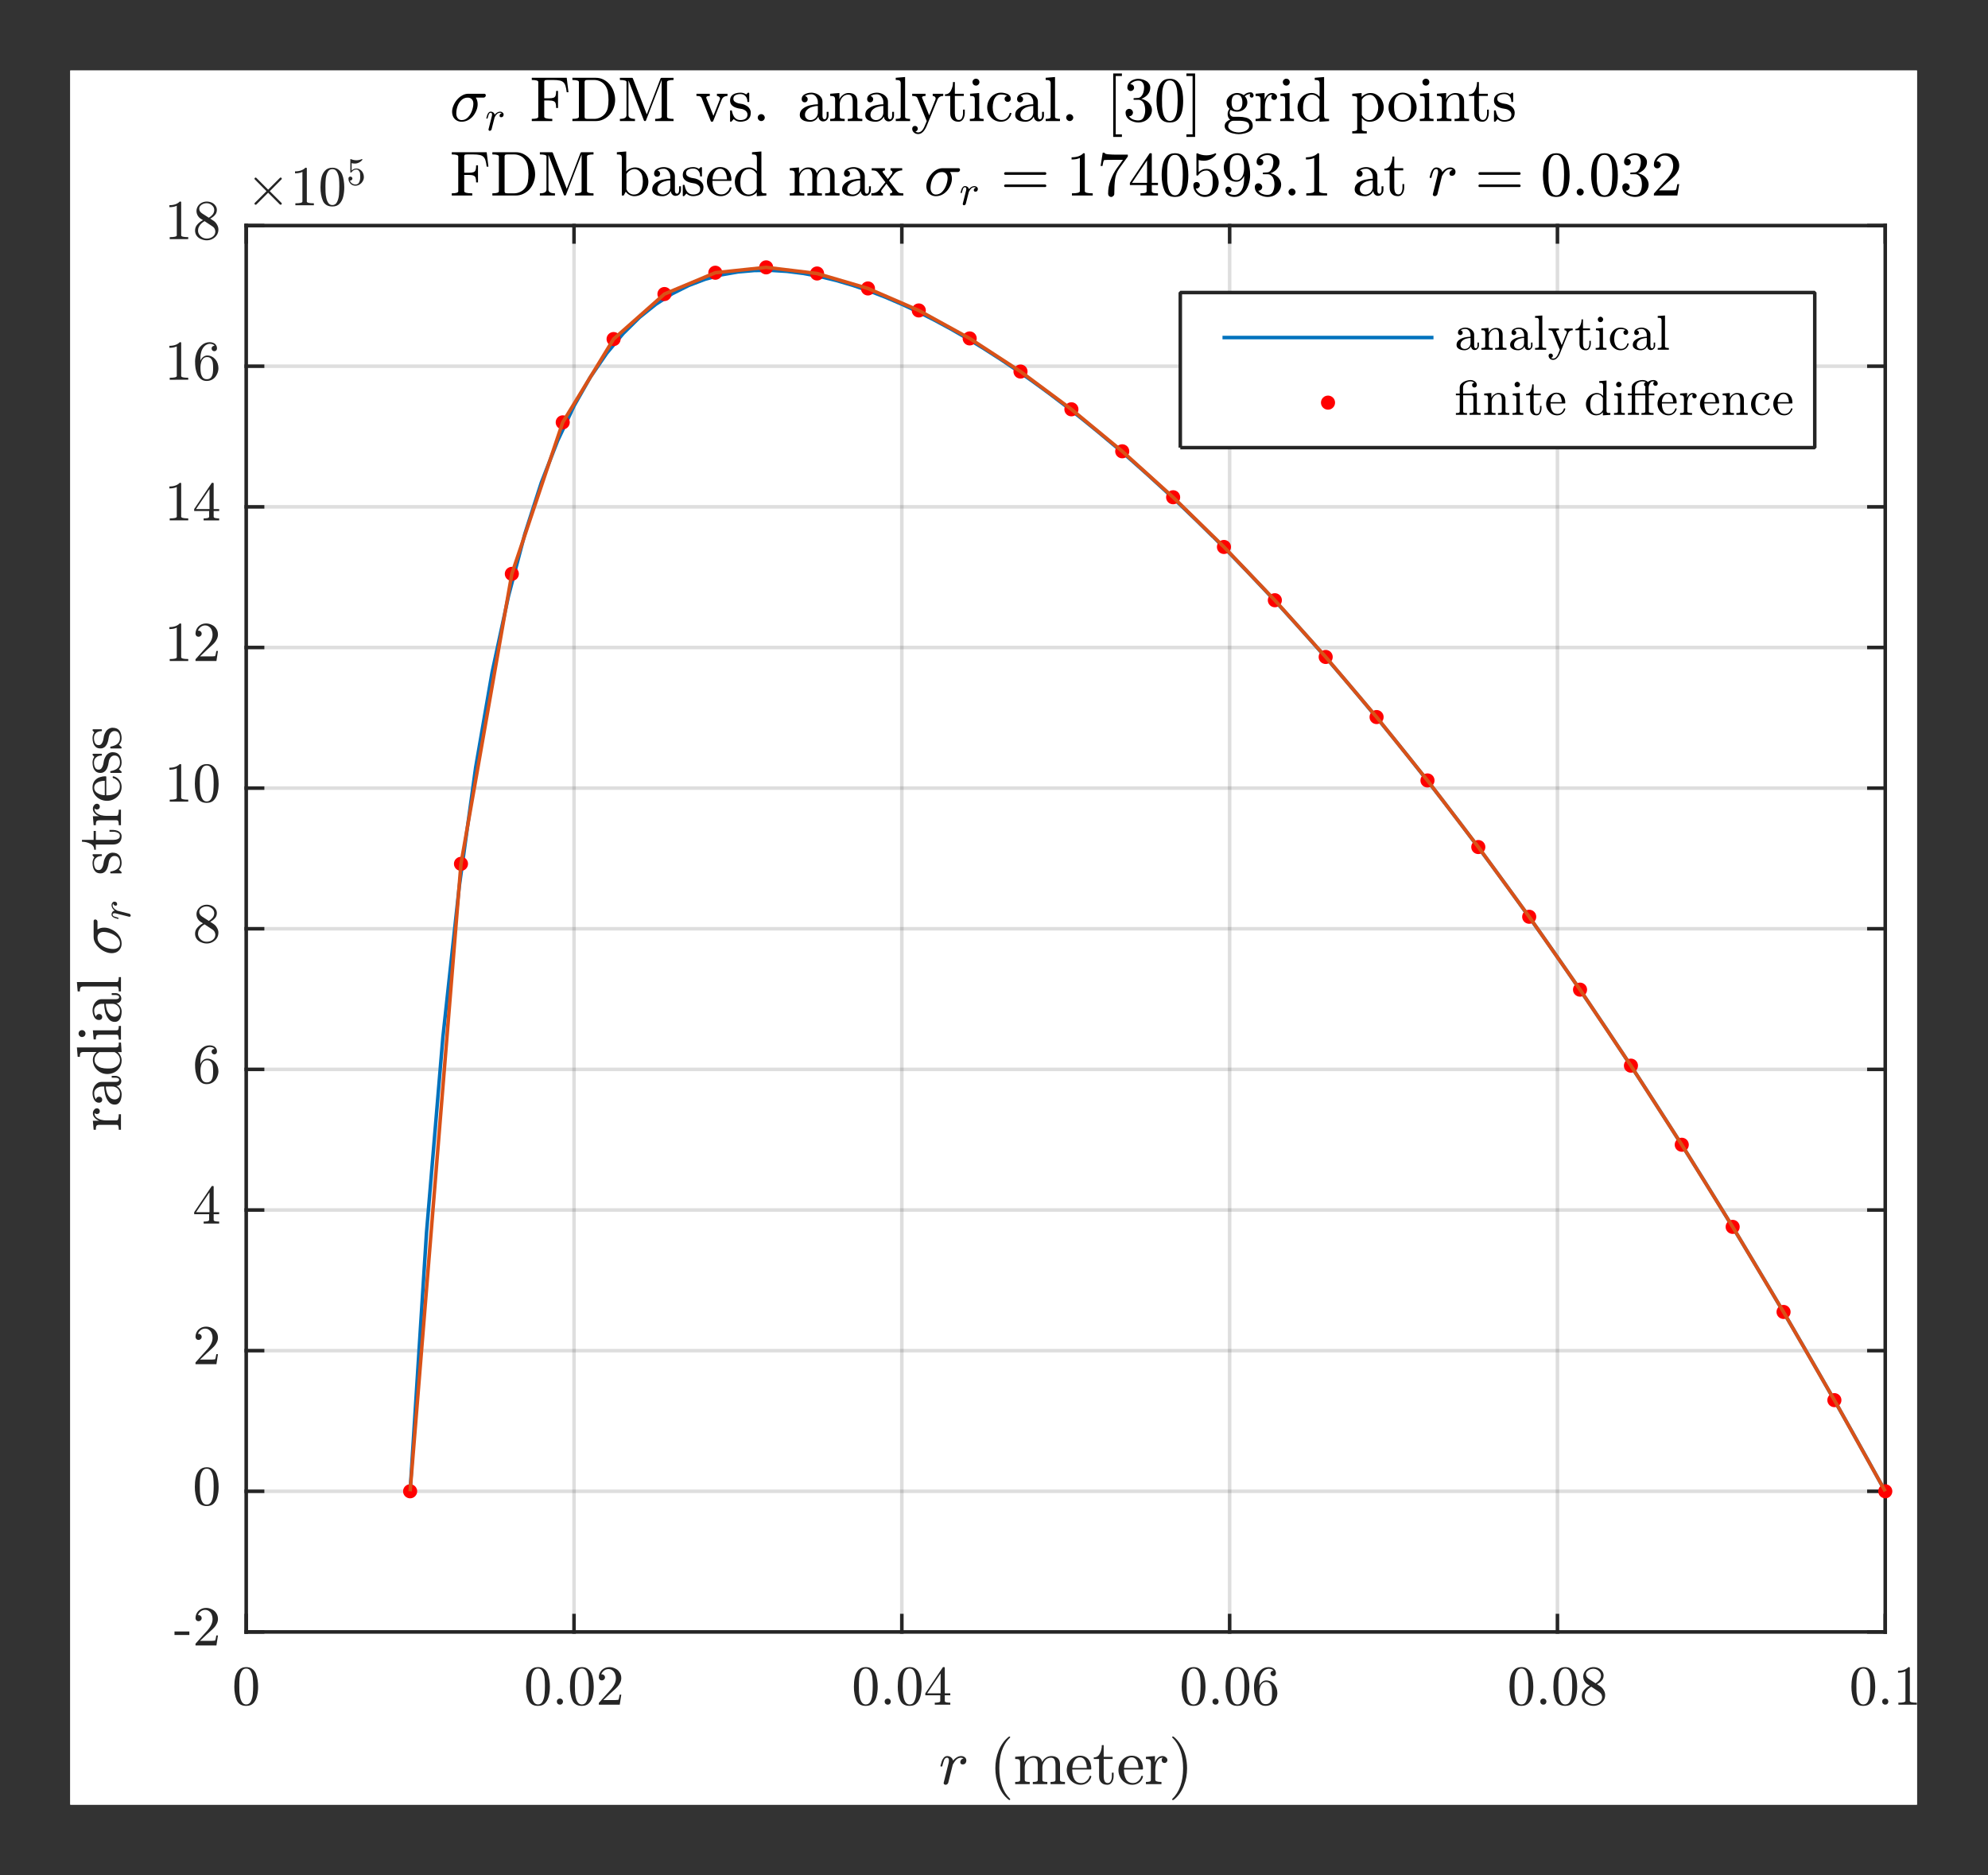 <?xml version="1.0" encoding="UTF-8"?>
<svg width="282pt" height="266pt" version="1.1" viewBox="0 0 282 266" xmlns="http://www.w3.org/2000/svg" xmlns:xlink="http://www.w3.org/1999/xlink">
 <rect x="0" y="0" width="282" height="266" fill="#333333" stroke="none"/>
 <defs>
  <symbol id="glyph0-1" overflow="visible">
   <path d="m0.688-0.156c0-0.031 0.004-0.055 0.016-0.078l0.672-2.688c0.039-0.164 0.062-0.312 0.062-0.438 0-0.258-0.09-0.391-0.266-0.391-0.188 0-0.328 0.117-0.422 0.344-0.086 0.219-0.168 0.5-0.25 0.844 0 0.023-0.012 0.039-0.031 0.047-0.023 0.012-0.039 0.016-0.047 0.016h-0.109c-0.023 0-0.043-0.008-0.062-0.031-0.012-0.02-0.016-0.039-0.016-0.062 0.07-0.258 0.133-0.477 0.188-0.656 0.062-0.188 0.156-0.352 0.281-0.5 0.133-0.156 0.297-0.234 0.484-0.234 0.207 0 0.391 0.062 0.547 0.188s0.254 0.281 0.297 0.469c0.145-0.195 0.316-0.352 0.516-0.469 0.195-0.125 0.41-0.188 0.641-0.188 0.188 0 0.352 0.059 0.5 0.172 0.145 0.117 0.219 0.266 0.219 0.453 0 0.156-0.047 0.293-0.141 0.406-0.094 0.105-0.219 0.156-0.375 0.156-0.105 0-0.188-0.023-0.25-0.078-0.062-0.062-0.094-0.141-0.094-0.234 0-0.133 0.047-0.254 0.141-0.359 0.094-0.102 0.203-0.156 0.328-0.156-0.094-0.082-0.211-0.125-0.344-0.125-0.262 0-0.492 0.094-0.688 0.281-0.188 0.188-0.355 0.422-0.5 0.703l-0.641 2.562c-0.023 0.086-0.07 0.152-0.141 0.203-0.074 0.062-0.152 0.094-0.234 0.094-0.074 0-0.141-0.027-0.203-0.078-0.055-0.039-0.078-0.098-0.078-0.172z"/>
  </symbol>
  <symbol id="glyph0-2" overflow="visible">
   <path d="m0.75-0.5c0-0.133 0.051-0.25 0.156-0.344 0.102-0.094 0.219-0.141 0.344-0.141 0.082 0 0.16 0.023 0.234 0.062 0.082 0.043 0.145 0.105 0.188 0.188 0.051 0.074 0.078 0.152 0.078 0.234 0 0.137-0.055 0.258-0.156 0.359-0.094 0.094-0.211 0.141-0.344 0.141-0.125 0-0.242-0.047-0.344-0.141-0.105-0.102-0.156-0.223-0.156-0.359z"/>
  </symbol>
  <symbol id="glyph1-1" overflow="visible">
   <path d="m2.797 2.234c-0.336-0.262-0.625-0.562-0.875-0.906-0.242-0.344-0.438-0.711-0.594-1.094-0.148-0.383-0.262-0.785-0.344-1.203-0.074-0.426-0.109-0.852-0.109-1.281 0-0.426 0.035-0.848 0.109-1.266 0.082-0.426 0.203-0.832 0.359-1.219 0.156-0.395 0.352-0.758 0.594-1.094 0.238-0.344 0.523-0.645 0.859-0.906 0-0.008 0.008-0.016 0.031-0.016h0.094c0.008 0 0.02 0.012 0.031 0.031 0.02 0.012 0.031 0.027 0.031 0.047 0 0.031-0.008 0.055-0.016 0.062-0.293 0.281-0.539 0.59-0.734 0.922-0.188 0.324-0.344 0.672-0.469 1.047-0.117 0.367-0.199 0.75-0.25 1.156-0.055 0.398-0.078 0.809-0.078 1.234 0 1.906 0.508 3.352 1.531 4.344 0.008 0.02 0.016 0.047 0.016 0.078 0 0.008-0.012 0.023-0.031 0.047-0.012 0.02-0.023 0.031-0.031 0.031h-0.094c-0.023 0-0.031-0.008-0.031-0.016z"/>
  </symbol>
  <symbol id="glyph1-2" overflow="visible">
   <path d="m0.266 0v-0.312c0.207 0 0.375-0.016 0.5-0.047 0.133-0.031 0.203-0.113 0.203-0.25v-2.453c0-0.156-0.027-0.27-0.078-0.344-0.043-0.07-0.109-0.113-0.203-0.125-0.094-0.02-0.234-0.031-0.422-0.031v-0.312l1.312-0.109v0.891c0.113-0.258 0.289-0.473 0.531-0.641 0.238-0.164 0.492-0.25 0.766-0.25 0.695 0 1.102 0.281 1.219 0.844 0.125-0.25 0.301-0.453 0.531-0.609 0.227-0.156 0.484-0.234 0.766-0.234 0.27 0 0.492 0.047 0.672 0.141 0.188 0.086 0.328 0.219 0.422 0.406 0.094 0.18 0.141 0.402 0.141 0.672v2.156c0 0.137 0.066 0.219 0.203 0.25 0.133 0.031 0.301 0.047 0.5 0.047v0.312h-2.047v-0.312c0.195 0 0.363-0.016 0.5-0.047 0.133-0.031 0.203-0.113 0.203-0.25v-2.125c0-0.301-0.047-0.547-0.141-0.734-0.086-0.188-0.258-0.281-0.516-0.281-0.344 0-0.633 0.141-0.859 0.422-0.23 0.281-0.344 0.602-0.344 0.953v1.766c0 0.137 0.066 0.219 0.203 0.25 0.133 0.031 0.301 0.047 0.5 0.047v0.312h-2.062v-0.312c0.207 0 0.375-0.016 0.5-0.047 0.133-0.031 0.203-0.113 0.203-0.25v-2.125c0-0.289-0.043-0.531-0.125-0.719-0.086-0.195-0.258-0.297-0.516-0.297-0.355 0-0.648 0.141-0.875 0.422-0.219 0.281-0.328 0.602-0.328 0.953v1.766c0 0.137 0.066 0.219 0.203 0.25 0.133 0.031 0.301 0.047 0.5 0.047v0.312z"/>
  </symbol>
  <symbol id="glyph1-3" overflow="visible">
   <path d="m2.234 0.094c-0.367 0-0.699-0.094-1-0.281-0.305-0.188-0.543-0.441-0.719-0.766-0.18-0.32-0.266-0.66-0.266-1.016 0-0.352 0.078-0.688 0.234-1 0.164-0.32 0.391-0.578 0.672-0.766 0.289-0.195 0.609-0.297 0.953-0.297 0.281 0 0.52 0.047 0.719 0.141 0.207 0.094 0.375 0.227 0.5 0.391 0.133 0.156 0.234 0.352 0.297 0.578 0.07 0.219 0.109 0.461 0.109 0.719 0 0.086-0.031 0.125-0.094 0.125h-2.609v0.094c0 0.5 0.098 0.934 0.297 1.297 0.207 0.355 0.539 0.531 1 0.531 0.176 0 0.344-0.039 0.5-0.125 0.156-0.082 0.289-0.195 0.406-0.344 0.125-0.145 0.203-0.301 0.234-0.469 0.008-0.02 0.02-0.035 0.031-0.047 0.02-0.02 0.039-0.031 0.062-0.031h0.078c0.062 0 0.094 0.039 0.094 0.109-0.086 0.344-0.266 0.625-0.547 0.844-0.281 0.211-0.602 0.312-0.953 0.312zm-1.188-2.391h2.047c0-0.227-0.031-0.457-0.094-0.688-0.062-0.227-0.168-0.422-0.312-0.578-0.148-0.156-0.34-0.234-0.578-0.234-0.336 0-0.594 0.164-0.781 0.484-0.188 0.312-0.281 0.652-0.281 1.016z"/>
  </symbol>
  <symbol id="glyph1-4" overflow="visible">
   <path d="m0.922-1.078v-2.484h-0.75v-0.234c0.395 0 0.68-0.18 0.859-0.547 0.188-0.363 0.281-0.758 0.281-1.188h0.266v1.656h1.266v0.312h-1.266v2.469c0 0.25 0.039 0.469 0.125 0.656 0.082 0.188 0.234 0.281 0.453 0.281 0.195 0 0.344-0.098 0.438-0.297 0.094-0.195 0.141-0.41 0.141-0.641v-0.531h0.25v0.547c0 0.188-0.039 0.375-0.109 0.562-0.062 0.18-0.164 0.324-0.297 0.438-0.137 0.113-0.297 0.172-0.484 0.172-0.367 0-0.652-0.102-0.859-0.312-0.211-0.219-0.312-0.504-0.312-0.859z"/>
  </symbol>
  <symbol id="glyph1-5" overflow="visible">
   <path d="m0.234 0v-0.312c0.207 0 0.375-0.016 0.5-0.047 0.133-0.031 0.203-0.113 0.203-0.25v-2.453c0-0.156-0.027-0.27-0.078-0.344-0.043-0.07-0.109-0.113-0.203-0.125-0.094-0.02-0.234-0.031-0.422-0.031v-0.312l1.281-0.109v0.891c0.102-0.258 0.242-0.473 0.422-0.641 0.176-0.164 0.391-0.25 0.641-0.25 0.188 0 0.348 0.059 0.484 0.172 0.145 0.105 0.219 0.242 0.219 0.406 0 0.117-0.043 0.215-0.125 0.297-0.074 0.074-0.168 0.109-0.281 0.109-0.117 0-0.215-0.035-0.297-0.109-0.074-0.082-0.109-0.18-0.109-0.297 0-0.156 0.055-0.27 0.172-0.344h-0.062c-0.242 0-0.438 0.09-0.594 0.266-0.148 0.18-0.258 0.398-0.328 0.656-0.062 0.262-0.094 0.512-0.094 0.75v1.469c0 0.199 0.289 0.297 0.875 0.297v0.312z"/>
  </symbol>
  <symbol id="glyph1-6" overflow="visible">
   <path d="m0.578 2.25c-0.055 0-0.078-0.027-0.078-0.078 0-0.031 0.004-0.055 0.016-0.062 1.031-1 1.547-2.453 1.547-4.359s-0.508-3.352-1.516-4.344c-0.031-0.02-0.047-0.047-0.047-0.078 0-0.02 0.004-0.035 0.016-0.047 0.02-0.02 0.039-0.031 0.062-0.031h0.094c0.008 0 0.023 0.008 0.047 0.016 0.426 0.344 0.781 0.762 1.062 1.25 0.289 0.48 0.504 0.996 0.641 1.547 0.133 0.555 0.203 1.117 0.203 1.688 0 0.43-0.039 0.852-0.109 1.266-0.074 0.406-0.188 0.809-0.344 1.203-0.156 0.406-0.355 0.773-0.594 1.109-0.242 0.344-0.527 0.645-0.859 0.906-0.023 0.008-0.039 0.016-0.047 0.016z"/>
  </symbol>
  <symbol id="glyph1-7" overflow="visible">
   <path d="m0.281 0v-0.312c0.613 0 0.922-0.098 0.922-0.297v-4.938c0-0.188-0.309-0.281-0.922-0.281v-0.312h4.953l0.25 2.047h-0.25c-0.043-0.375-0.102-0.672-0.172-0.891-0.062-0.219-0.164-0.391-0.297-0.516-0.137-0.125-0.312-0.207-0.531-0.25-0.219-0.051-0.523-0.078-0.906-0.078h-0.828c-0.105 0-0.188 0.008-0.25 0.016-0.062 0-0.117 0.027-0.156 0.078-0.031 0.043-0.047 0.105-0.047 0.188v2.312h0.641c0.301 0 0.523-0.023 0.672-0.078 0.145-0.051 0.242-0.148 0.297-0.297 0.051-0.145 0.078-0.367 0.078-0.672h0.266v2.422h-0.266c0-0.312-0.027-0.535-0.078-0.672-0.055-0.145-0.152-0.242-0.297-0.297-0.148-0.062-0.371-0.094-0.672-0.094h-0.641v2.312c0 0.199 0.379 0.297 1.141 0.297v0.312z"/>
  </symbol>
  <symbol id="glyph1-8" overflow="visible">
   <path d="m0.297 0v-0.312c0.613 0 0.922-0.098 0.922-0.297v-4.938c0-0.188-0.309-0.281-0.922-0.281v-0.312h3.312c0.414 0 0.789 0.09 1.125 0.266 0.344 0.18 0.633 0.414 0.875 0.703 0.238 0.293 0.422 0.625 0.547 1 0.133 0.375 0.203 0.762 0.203 1.156 0 0.387-0.07 0.762-0.203 1.125-0.125 0.355-0.312 0.68-0.562 0.969-0.25 0.281-0.547 0.508-0.891 0.672-0.336 0.168-0.699 0.25-1.094 0.25zm1.734-0.609c0 0.137 0.035 0.219 0.109 0.25 0.07 0.031 0.188 0.047 0.344 0.047h0.906c0.301 0 0.586-0.066 0.859-0.203 0.281-0.133 0.516-0.32 0.703-0.562 0.188-0.25 0.312-0.531 0.375-0.844s0.094-0.676 0.094-1.094c0-0.438-0.031-0.816-0.094-1.141-0.062-0.332-0.188-0.629-0.375-0.891-0.18-0.25-0.406-0.441-0.688-0.578-0.273-0.133-0.562-0.203-0.875-0.203h-0.906c-0.105 0-0.188 0.008-0.25 0.016-0.055 0-0.102 0.027-0.141 0.078-0.043 0.043-0.062 0.105-0.062 0.188z"/>
  </symbol>
  <symbol id="glyph1-9" overflow="visible">
   <path d="m0.312 0v-0.312c0.625 0 0.938-0.176 0.938-0.531v-4.703c0-0.188-0.312-0.281-0.938-0.281v-0.312h1.703c0.07 0 0.117 0.031 0.141 0.094l1.969 5.094 1.953-5.094c0.031-0.062 0.082-0.094 0.156-0.094h1.688v0.312c-0.617 0-0.922 0.094-0.922 0.281v4.938c0 0.199 0.305 0.297 0.922 0.297v0.312h-2.609v-0.312c0.613 0 0.922-0.098 0.922-0.297v-5.234l-2.219 5.75c-0.023 0.062-0.07 0.094-0.141 0.094-0.086 0-0.137-0.031-0.156-0.094l-2.188-5.672v4.922c0 0.355 0.305 0.531 0.922 0.531v0.312z"/>
  </symbol>
  <symbol id="glyph1-10" overflow="visible">
   <path d="m2.203 0-1.312-3.312c-0.062-0.102-0.152-0.172-0.266-0.203-0.117-0.031-0.266-0.047-0.453-0.047v-0.312h1.891v0.312c-0.336 0-0.5 0.074-0.5 0.219v0.047l1.016 2.547 0.906-2.297c0.02-0.051 0.031-0.098 0.031-0.141 0-0.113-0.047-0.203-0.141-0.266-0.086-0.07-0.184-0.109-0.297-0.109v-0.312h1.5v0.312c-0.188 0-0.355 0.043-0.5 0.125-0.137 0.086-0.242 0.211-0.312 0.375l-1.219 3.062c-0.023 0.062-0.07 0.094-0.141 0.094h-0.062c-0.074 0-0.121-0.031-0.141-0.094z"/>
  </symbol>
  <symbol id="glyph1-11" overflow="visible">
   <path d="m0.297 0.031v-1.469c0-0.051 0.023-0.078 0.078-0.078h0.109c0.039 0 0.066 0.027 0.078 0.078 0.164 0.867 0.566 1.297 1.203 1.297 0.289 0 0.531-0.062 0.719-0.188s0.281-0.32 0.281-0.594c0-0.195-0.074-0.363-0.219-0.5-0.148-0.133-0.324-0.227-0.531-0.281l-0.594-0.109c-0.211-0.051-0.398-0.117-0.562-0.203-0.168-0.094-0.305-0.211-0.406-0.359-0.105-0.156-0.156-0.332-0.156-0.531 0-0.27 0.066-0.488 0.203-0.656 0.145-0.164 0.328-0.285 0.547-0.359 0.227-0.07 0.469-0.109 0.719-0.109 0.312 0 0.582 0.086 0.812 0.25l0.25-0.234c0-0.008 0.016-0.016 0.047-0.016h0.062c0.02 0 0.035 0.012 0.047 0.031 0.02 0.012 0.031 0.027 0.031 0.047v1.172c0 0.055-0.027 0.078-0.078 0.078h-0.109c-0.055 0-0.078-0.023-0.078-0.078 0-0.312-0.09-0.562-0.266-0.75-0.168-0.195-0.406-0.297-0.719-0.297-0.273 0-0.508 0.055-0.703 0.156-0.199 0.094-0.297 0.266-0.297 0.516 0 0.168 0.066 0.305 0.203 0.406 0.145 0.105 0.316 0.184 0.516 0.234l0.609 0.109c0.195 0.055 0.383 0.137 0.562 0.25 0.176 0.105 0.316 0.246 0.422 0.422 0.102 0.168 0.156 0.355 0.156 0.562 0 0.219-0.039 0.414-0.109 0.578-0.074 0.156-0.18 0.289-0.312 0.391-0.137 0.105-0.297 0.18-0.484 0.219-0.18 0.051-0.367 0.078-0.562 0.078-0.375 0-0.695-0.125-0.953-0.375l-0.328 0.359c0 0.008-0.016 0.016-0.047 0.016h-0.062c-0.055 0-0.078-0.023-0.078-0.062z"/>
  </symbol>
  <symbol id="glyph1-12" overflow="visible">
   <path d="m0.75-0.5c0-0.133 0.051-0.25 0.156-0.344 0.102-0.094 0.219-0.141 0.344-0.141 0.082 0 0.16 0.023 0.234 0.062 0.082 0.043 0.145 0.105 0.188 0.188 0.051 0.074 0.078 0.152 0.078 0.234 0 0.137-0.055 0.258-0.156 0.359-0.094 0.094-0.211 0.141-0.344 0.141-0.125 0-0.242-0.047-0.344-0.141-0.105-0.102-0.156-0.223-0.156-0.359z"/>
  </symbol>
  <symbol id="glyph1-13" overflow="visible">
   <path d="m0.359-0.891c0-0.352 0.141-0.641 0.422-0.859 0.281-0.227 0.617-0.391 1.016-0.484 0.395-0.094 0.77-0.141 1.125-0.141v-0.359c0-0.176-0.043-0.344-0.125-0.5-0.074-0.164-0.184-0.301-0.328-0.406-0.137-0.102-0.293-0.156-0.469-0.156-0.398 0-0.699 0.09-0.906 0.266 0.113 0 0.207 0.047 0.281 0.141 0.07 0.086 0.109 0.184 0.109 0.297 0 0.117-0.043 0.219-0.125 0.312-0.086 0.086-0.184 0.125-0.297 0.125-0.125 0-0.23-0.039-0.312-0.125-0.086-0.094-0.125-0.195-0.125-0.312 0-0.32 0.141-0.555 0.422-0.703 0.289-0.156 0.609-0.234 0.953-0.234 0.238 0 0.484 0.055 0.734 0.156 0.25 0.105 0.453 0.258 0.609 0.453 0.156 0.188 0.234 0.414 0.234 0.672v2.016c0 0.125 0.02 0.234 0.062 0.328 0.051 0.094 0.129 0.141 0.234 0.141 0.102 0 0.176-0.047 0.219-0.141 0.051-0.102 0.078-0.211 0.078-0.328v-0.578h0.266v0.578c0 0.137-0.039 0.266-0.109 0.391-0.062 0.125-0.156 0.227-0.281 0.297-0.117 0.062-0.242 0.094-0.375 0.094-0.18 0-0.336-0.066-0.469-0.203-0.125-0.133-0.195-0.297-0.203-0.484-0.117 0.23-0.281 0.414-0.5 0.547-0.211 0.125-0.438 0.188-0.688 0.188-0.23 0-0.461-0.031-0.688-0.094-0.219-0.062-0.402-0.164-0.547-0.312-0.148-0.145-0.219-0.336-0.219-0.578zm0.734 0c0 0.219 0.078 0.402 0.234 0.547 0.156 0.137 0.336 0.203 0.547 0.203 0.188 0 0.359-0.047 0.516-0.141 0.164-0.094 0.297-0.223 0.391-0.391 0.094-0.164 0.141-0.344 0.141-0.531v-0.938c-0.273 0-0.555 0.047-0.844 0.141-0.281 0.086-0.516 0.227-0.703 0.422-0.188 0.188-0.281 0.418-0.281 0.688z"/>
  </symbol>
  <symbol id="glyph1-14" overflow="visible">
   <path d="m0.266 0v-0.312c0.207 0 0.375-0.016 0.5-0.047 0.133-0.031 0.203-0.113 0.203-0.25v-2.453c0-0.156-0.027-0.27-0.078-0.344-0.043-0.07-0.109-0.113-0.203-0.125-0.094-0.02-0.234-0.031-0.422-0.031v-0.312l1.312-0.109v0.891c0.113-0.258 0.289-0.473 0.531-0.641 0.238-0.164 0.492-0.25 0.766-0.25 0.414 0 0.727 0.105 0.938 0.312 0.207 0.199 0.312 0.5 0.312 0.906v2.156c0 0.137 0.066 0.219 0.203 0.25 0.133 0.031 0.301 0.047 0.5 0.047v0.312h-2.062v-0.312c0.207 0 0.375-0.016 0.5-0.047 0.133-0.031 0.203-0.113 0.203-0.25v-2.125c0-0.289-0.043-0.531-0.125-0.719-0.086-0.195-0.258-0.297-0.516-0.297-0.355 0-0.648 0.141-0.875 0.422-0.219 0.281-0.328 0.602-0.328 0.953v1.766c0 0.137 0.066 0.219 0.203 0.25 0.133 0.031 0.301 0.047 0.5 0.047v0.312z"/>
  </symbol>
  <symbol id="glyph1-15" overflow="visible">
   <path d="m0.281 0v-0.312c0.195 0 0.363-0.016 0.5-0.047 0.133-0.031 0.203-0.113 0.203-0.25v-4.719c0-0.156-0.027-0.27-0.078-0.344-0.055-0.07-0.125-0.113-0.219-0.125-0.086-0.02-0.219-0.031-0.406-0.031v-0.312l1.328-0.109v5.641c0 0.137 0.066 0.219 0.203 0.25 0.133 0.031 0.301 0.047 0.5 0.047v0.312z"/>
  </symbol>
  <symbol id="glyph1-16" overflow="visible">
   <path d="m0.625 1.484c0.113 0.082 0.238 0.125 0.375 0.125 0.375 0 0.68-0.289 0.922-0.859l0.312-0.75-1.344-3.312c-0.062-0.102-0.152-0.172-0.266-0.203-0.117-0.031-0.266-0.047-0.453-0.047v-0.312h1.891v0.312c-0.336 0-0.5 0.074-0.5 0.219 0 0.023 0.004 0.039 0.016 0.047l1 2.469 0.891-2.219c0.02-0.051 0.031-0.102 0.031-0.156 0-0.07-0.023-0.133-0.062-0.188-0.031-0.051-0.086-0.094-0.156-0.125-0.062-0.031-0.133-0.047-0.203-0.047v-0.312h1.5v0.312c-0.188 0-0.355 0.043-0.5 0.125-0.137 0.086-0.242 0.211-0.312 0.375l-1.562 3.812c-0.086 0.195-0.184 0.375-0.297 0.531-0.105 0.164-0.234 0.301-0.391 0.406-0.156 0.102-0.328 0.156-0.516 0.156-0.219 0-0.414-0.074-0.578-0.219-0.168-0.148-0.25-0.324-0.25-0.531 0-0.117 0.035-0.215 0.109-0.297 0.082-0.074 0.176-0.109 0.281-0.109 0.082 0 0.148 0.016 0.203 0.047 0.062 0.039 0.109 0.086 0.141 0.141 0.039 0.062 0.062 0.133 0.062 0.219 0 0.094-0.039 0.176-0.109 0.25-0.062 0.082-0.141 0.129-0.234 0.141z"/>
  </symbol>
  <symbol id="glyph1-17" overflow="visible">
   <path d="m0.281 0v-0.312c0.195 0 0.363-0.016 0.5-0.047 0.133-0.031 0.203-0.113 0.203-0.25v-2.453c0-0.227-0.047-0.367-0.141-0.422-0.086-0.051-0.262-0.078-0.531-0.078v-0.312l1.297-0.109v3.375c0 0.137 0.055 0.219 0.172 0.25 0.113 0.031 0.266 0.047 0.453 0.047v0.312zm0.375-5.531c0-0.125 0.047-0.234 0.141-0.328 0.102-0.102 0.223-0.156 0.359-0.156 0.082 0 0.16 0.023 0.234 0.062 0.082 0.043 0.145 0.105 0.188 0.188 0.039 0.074 0.062 0.152 0.062 0.234 0 0.137-0.055 0.258-0.156 0.359-0.094 0.094-0.203 0.141-0.328 0.141-0.137 0-0.258-0.047-0.359-0.141-0.094-0.102-0.141-0.223-0.141-0.359z"/>
  </symbol>
  <symbol id="glyph1-18" overflow="visible">
   <path d="m2.234 0.094c-0.355 0-0.684-0.094-0.984-0.281-0.293-0.188-0.527-0.438-0.703-0.75-0.168-0.312-0.25-0.645-0.25-1 0-0.352 0.082-0.691 0.25-1.016 0.164-0.332 0.398-0.594 0.703-0.781 0.301-0.195 0.629-0.297 0.984-0.297 0.352 0 0.676 0.07 0.969 0.203 0.289 0.137 0.438 0.359 0.438 0.672 0 0.125-0.043 0.23-0.125 0.312-0.086 0.086-0.188 0.125-0.312 0.125-0.117 0-0.219-0.039-0.312-0.125-0.086-0.082-0.125-0.188-0.125-0.312 0-0.102 0.031-0.191 0.094-0.266 0.07-0.082 0.16-0.133 0.266-0.156-0.211-0.125-0.5-0.188-0.875-0.188-0.293 0-0.527 0.094-0.703 0.281-0.168 0.188-0.289 0.422-0.359 0.703-0.074 0.281-0.109 0.562-0.109 0.844 0 0.293 0.039 0.574 0.125 0.844 0.094 0.273 0.234 0.496 0.422 0.672 0.195 0.18 0.438 0.266 0.719 0.266 0.289 0 0.535-0.086 0.734-0.266 0.195-0.176 0.332-0.406 0.406-0.688 0-0.031 0.023-0.047 0.078-0.047h0.109c0.008 0 0.02 0.012 0.031 0.031 0.02 0.012 0.031 0.027 0.031 0.047v0.016c-0.094 0.367-0.277 0.652-0.547 0.859-0.262 0.199-0.578 0.297-0.953 0.297z"/>
  </symbol>
  <symbol id="glyph1-19" overflow="visible">
   <path d="m1.062 2.25v-9h1.234v0.359h-0.875v8.281h0.875v0.359z"/>
  </symbol>
  <symbol id="glyph1-20" overflow="visible">
   <path d="m0.859-0.688c0.133 0.199 0.32 0.352 0.562 0.453 0.238 0.094 0.492 0.141 0.766 0.141 0.352 0 0.602-0.145 0.75-0.438 0.145-0.301 0.219-0.641 0.219-1.016 0-0.164-0.016-0.332-0.047-0.5-0.031-0.176-0.086-0.336-0.156-0.484-0.074-0.145-0.18-0.258-0.312-0.344-0.125-0.094-0.277-0.141-0.453-0.141h-0.609c-0.055 0-0.078-0.023-0.078-0.078v-0.078c0-0.051 0.023-0.078 0.078-0.078l0.5-0.031c0.207 0 0.379-0.078 0.516-0.234 0.145-0.164 0.25-0.359 0.312-0.578 0.062-0.227 0.094-0.445 0.094-0.656 0-0.289-0.07-0.523-0.203-0.703-0.125-0.188-0.328-0.281-0.609-0.281-0.23 0-0.449 0.047-0.656 0.141-0.211 0.086-0.375 0.211-0.5 0.375h0.031 0.031c0.133 0 0.25 0.047 0.344 0.141s0.141 0.211 0.141 0.344c0 0.125-0.047 0.234-0.141 0.328s-0.211 0.141-0.344 0.141c-0.125 0-0.234-0.047-0.328-0.141s-0.141-0.203-0.141-0.328c0-0.258 0.07-0.484 0.219-0.672 0.156-0.195 0.352-0.344 0.594-0.438 0.25-0.102 0.5-0.156 0.75-0.156 0.188 0 0.379 0.031 0.578 0.094 0.195 0.055 0.379 0.133 0.547 0.234 0.164 0.094 0.301 0.227 0.406 0.391 0.102 0.156 0.156 0.336 0.156 0.531 0 0.25-0.059 0.484-0.172 0.703-0.117 0.211-0.273 0.391-0.469 0.547-0.199 0.156-0.414 0.273-0.641 0.344 0.258 0.055 0.504 0.152 0.734 0.297 0.238 0.148 0.426 0.336 0.562 0.562 0.145 0.23 0.219 0.477 0.219 0.734 0 0.336-0.094 0.637-0.281 0.906-0.18 0.273-0.414 0.484-0.703 0.641-0.293 0.145-0.605 0.219-0.938 0.219-0.281 0-0.562-0.059-0.844-0.172-0.281-0.102-0.516-0.258-0.703-0.469-0.18-0.219-0.266-0.477-0.266-0.781 0-0.145 0.047-0.266 0.141-0.359 0.102-0.102 0.234-0.156 0.391-0.156 0.094 0 0.176 0.027 0.25 0.078 0.082 0.043 0.145 0.105 0.188 0.188 0.051 0.074 0.078 0.156 0.078 0.25 0 0.148-0.055 0.273-0.156 0.375-0.105 0.105-0.227 0.156-0.359 0.156z"/>
  </symbol>
  <symbol id="glyph1-21" overflow="visible">
   <path d="m2.25 0.203c-0.742 0-1.242-0.301-1.5-0.906-0.262-0.613-0.391-1.336-0.391-2.172 0-0.52 0.047-1.008 0.141-1.469 0.094-0.457 0.281-0.848 0.562-1.172 0.281-0.32 0.676-0.484 1.188-0.484 0.395 0 0.719 0.102 0.969 0.297 0.25 0.188 0.441 0.438 0.578 0.75 0.133 0.305 0.223 0.633 0.266 0.984 0.051 0.344 0.078 0.711 0.078 1.094 0 0.523-0.047 1.008-0.141 1.453-0.094 0.449-0.281 0.836-0.562 1.156-0.281 0.312-0.68 0.469-1.188 0.469zm0-0.234c0.332 0 0.582-0.172 0.75-0.516 0.164-0.344 0.266-0.723 0.297-1.141 0.039-0.414 0.062-0.859 0.062-1.328 0-0.445-0.023-0.859-0.062-1.234-0.031-0.383-0.133-0.734-0.297-1.047-0.168-0.312-0.418-0.469-0.75-0.469-0.344 0-0.602 0.156-0.766 0.469-0.156 0.312-0.258 0.664-0.297 1.047-0.031 0.375-0.047 0.789-0.047 1.234 0 0.336 0.004 0.652 0.016 0.953 0.02 0.293 0.062 0.594 0.125 0.906 0.07 0.312 0.188 0.578 0.344 0.797s0.363 0.328 0.625 0.328z"/>
  </symbol>
  <symbol id="glyph1-22" overflow="visible">
   <path d="m0.203 2.25v-0.359h0.875v-8.281h-0.875v-0.359h1.234v9z"/>
  </symbol>
  <symbol id="glyph1-23" overflow="visible">
   <path d="m0.25 0.703c0-0.219 0.078-0.406 0.234-0.562s0.336-0.27 0.547-0.344c-0.117-0.082-0.203-0.191-0.266-0.328-0.062-0.145-0.094-0.297-0.094-0.453 0-0.281 0.086-0.531 0.266-0.75-0.281-0.258-0.422-0.566-0.422-0.922 0-0.188 0.039-0.359 0.125-0.516 0.082-0.164 0.195-0.305 0.344-0.422 0.145-0.125 0.301-0.219 0.469-0.281 0.176-0.07 0.359-0.109 0.547-0.109 0.352 0 0.676 0.105 0.969 0.312 0.113-0.125 0.254-0.223 0.422-0.297 0.176-0.07 0.352-0.109 0.531-0.109 0.133 0 0.238 0.047 0.312 0.141 0.082 0.094 0.125 0.203 0.125 0.328 0 0.074-0.027 0.141-0.078 0.203-0.055 0.055-0.117 0.078-0.188 0.078-0.086 0-0.152-0.023-0.203-0.078-0.055-0.062-0.078-0.129-0.078-0.203 0-0.113 0.035-0.191 0.109-0.234-0.312 0-0.586 0.109-0.812 0.328 0.113 0.105 0.203 0.234 0.266 0.391s0.094 0.312 0.094 0.469c0 0.262-0.074 0.496-0.219 0.703-0.137 0.199-0.32 0.355-0.547 0.469-0.23 0.105-0.465 0.156-0.703 0.156-0.336 0-0.637-0.086-0.906-0.266-0.086 0.117-0.125 0.246-0.125 0.391 0 0.168 0.051 0.309 0.156 0.422 0.102 0.117 0.234 0.172 0.391 0.172h0.75c0.352 0 0.672 0.039 0.953 0.109 0.289 0.062 0.531 0.195 0.719 0.391 0.195 0.188 0.297 0.457 0.297 0.812 0 0.258-0.109 0.477-0.328 0.656-0.219 0.176-0.484 0.301-0.797 0.375-0.312 0.082-0.602 0.125-0.859 0.125-0.273 0-0.562-0.043-0.875-0.125-0.305-0.074-0.57-0.199-0.797-0.375-0.219-0.18-0.328-0.398-0.328-0.656zm0.5 0c0 0.195 0.082 0.363 0.25 0.5 0.164 0.145 0.363 0.25 0.594 0.312 0.227 0.062 0.445 0.094 0.656 0.094 0.195 0 0.41-0.031 0.641-0.094 0.238-0.062 0.438-0.168 0.594-0.312 0.164-0.137 0.25-0.305 0.25-0.5 0-0.312-0.148-0.516-0.438-0.609-0.281-0.094-0.625-0.141-1.031-0.141h-0.75c-0.137 0-0.262 0.031-0.375 0.094-0.117 0.07-0.211 0.164-0.281 0.281-0.074 0.125-0.109 0.25-0.109 0.375zm1.25-2.266c0.508 0 0.766-0.363 0.766-1.094 0-0.312-0.059-0.566-0.172-0.766-0.105-0.207-0.305-0.312-0.594-0.312-0.293 0-0.496 0.105-0.609 0.312-0.105 0.199-0.156 0.453-0.156 0.766 0 0.199 0.02 0.383 0.062 0.547 0.039 0.156 0.113 0.289 0.219 0.391 0.113 0.105 0.273 0.156 0.484 0.156z"/>
  </symbol>
  <symbol id="glyph1-24" overflow="visible">
   <path d="m2.203 0.094c-0.355 0-0.684-0.094-0.984-0.281-0.293-0.188-0.523-0.438-0.688-0.75-0.156-0.32-0.234-0.656-0.234-1 0-0.363 0.086-0.703 0.266-1.016 0.176-0.312 0.414-0.562 0.719-0.75 0.312-0.188 0.648-0.281 1.016-0.281 0.219 0 0.426 0.047 0.625 0.141 0.195 0.094 0.363 0.227 0.5 0.391v-1.875c0-0.156-0.027-0.27-0.078-0.344-0.043-0.07-0.109-0.113-0.203-0.125-0.086-0.02-0.219-0.031-0.406-0.031v-0.312l1.328-0.109v5.438c0 0.156 0.02 0.273 0.062 0.344 0.051 0.074 0.117 0.121 0.203 0.141 0.094 0.012 0.238 0.016 0.438 0.016v0.312l-1.359 0.094v-0.562c-0.156 0.18-0.344 0.32-0.562 0.422-0.211 0.094-0.422 0.141-0.641 0.141zm-0.922-0.875c0.102 0.199 0.238 0.355 0.406 0.469 0.176 0.117 0.363 0.172 0.562 0.172 0.25 0 0.477-0.066 0.688-0.203 0.207-0.145 0.363-0.332 0.469-0.562v-2.156c-0.074-0.133-0.168-0.254-0.281-0.359-0.105-0.102-0.227-0.18-0.359-0.234-0.125-0.062-0.266-0.094-0.422-0.094-0.312 0-0.562 0.09-0.75 0.266-0.188 0.18-0.324 0.406-0.406 0.688-0.074 0.273-0.109 0.559-0.109 0.859 0 0.242 0.008 0.453 0.031 0.641 0.031 0.18 0.086 0.352 0.172 0.516z"/>
  </symbol>
  <symbol id="glyph1-25" overflow="visible">
   <path d="m0.234 1.75v-0.312c0.207 0 0.375-0.023 0.5-0.062 0.133-0.031 0.203-0.109 0.203-0.234v-4.328c0-0.164-0.062-0.27-0.188-0.312-0.117-0.039-0.289-0.062-0.516-0.062v-0.312l1.328-0.109v0.562c0.164-0.176 0.359-0.312 0.578-0.406 0.219-0.102 0.445-0.156 0.688-0.156 0.352 0 0.672 0.102 0.953 0.297 0.289 0.188 0.516 0.438 0.672 0.75 0.164 0.312 0.25 0.648 0.25 1 0 0.367-0.09 0.703-0.266 1.016-0.18 0.312-0.422 0.562-0.734 0.75-0.305 0.176-0.637 0.266-1 0.266-0.438 0-0.809-0.176-1.109-0.531v1.578c0 0.125 0.062 0.203 0.188 0.234 0.133 0.039 0.305 0.062 0.516 0.062v0.312zm1.359-2.625c0.102 0.219 0.25 0.398 0.438 0.531 0.188 0.137 0.391 0.203 0.609 0.203 0.207 0 0.391-0.051 0.547-0.156 0.164-0.113 0.301-0.266 0.406-0.453 0.113-0.188 0.195-0.383 0.25-0.594 0.051-0.207 0.078-0.406 0.078-0.594 0-0.238-0.047-0.5-0.141-0.781-0.086-0.281-0.215-0.516-0.391-0.703-0.18-0.195-0.391-0.297-0.641-0.297s-0.48 0.062-0.688 0.188c-0.199 0.125-0.355 0.293-0.469 0.5z"/>
  </symbol>
  <symbol id="glyph1-26" overflow="visible">
   <path d="m2.25 0.094c-0.367 0-0.703-0.09-1.016-0.266-0.305-0.188-0.543-0.43-0.719-0.734-0.18-0.312-0.266-0.648-0.266-1.016 0-0.27 0.047-0.531 0.141-0.781 0.102-0.258 0.242-0.488 0.422-0.688 0.188-0.207 0.398-0.363 0.641-0.469 0.25-0.113 0.516-0.172 0.797-0.172 0.363 0 0.695 0.102 1 0.297 0.312 0.188 0.551 0.449 0.719 0.781 0.176 0.324 0.266 0.668 0.266 1.031 0 0.367-0.09 0.703-0.266 1.016-0.18 0.305-0.422 0.547-0.734 0.734-0.305 0.176-0.633 0.266-0.984 0.266zm0-0.25c0.477 0 0.797-0.172 0.953-0.516 0.164-0.352 0.25-0.801 0.25-1.344 0-0.301-0.016-0.551-0.047-0.75-0.031-0.195-0.105-0.379-0.219-0.547-0.062-0.094-0.148-0.176-0.25-0.25-0.105-0.07-0.215-0.129-0.328-0.172-0.117-0.039-0.234-0.062-0.359-0.062-0.188 0-0.367 0.043-0.531 0.125-0.168 0.086-0.309 0.203-0.422 0.359-0.117 0.18-0.188 0.371-0.219 0.578-0.031 0.199-0.047 0.438-0.047 0.719 0 0.336 0.031 0.637 0.094 0.906 0.062 0.273 0.18 0.5 0.359 0.688 0.176 0.18 0.43 0.266 0.766 0.266z"/>
  </symbol>
  <symbol id="glyph1-27" overflow="visible">
   <path d="m0.938 0v-5.328c0-0.156-0.027-0.27-0.078-0.344-0.043-0.07-0.109-0.113-0.203-0.125-0.094-0.02-0.234-0.031-0.422-0.031v-0.312l1.328-0.109v2.828c0.102-0.113 0.219-0.211 0.344-0.297 0.133-0.082 0.281-0.145 0.438-0.188 0.156-0.051 0.312-0.078 0.469-0.078 0.27 0 0.52 0.059 0.75 0.172 0.227 0.105 0.426 0.258 0.594 0.453 0.164 0.188 0.297 0.406 0.391 0.656 0.102 0.242 0.156 0.496 0.156 0.766 0 0.367-0.09 0.703-0.266 1.016-0.18 0.312-0.422 0.562-0.734 0.75-0.305 0.176-0.637 0.266-1 0.266-0.23 0-0.453-0.059-0.672-0.172-0.211-0.113-0.387-0.27-0.531-0.469l-0.297 0.547zm0.656-0.891c0.094 0.23 0.234 0.414 0.422 0.547 0.188 0.137 0.395 0.203 0.625 0.203 0.312 0 0.562-0.086 0.75-0.266 0.195-0.176 0.332-0.398 0.406-0.672 0.082-0.27 0.125-0.555 0.125-0.859 0-0.508-0.07-0.895-0.203-1.156-0.062-0.125-0.148-0.234-0.25-0.328-0.094-0.102-0.203-0.18-0.328-0.234-0.125-0.062-0.258-0.094-0.391-0.094-0.242 0-0.465 0.07-0.672 0.203-0.211 0.125-0.371 0.293-0.484 0.5z"/>
  </symbol>
  <symbol id="glyph1-28" overflow="visible">
   <path d="m0.109 0v-0.312c0.227 0 0.441-0.039 0.641-0.125 0.207-0.094 0.379-0.227 0.516-0.406l0.828-1.047-1.062-1.391c-0.117-0.125-0.234-0.203-0.359-0.234-0.117-0.031-0.289-0.047-0.516-0.047v-0.312h1.875v0.312c-0.086 0-0.164 0.023-0.234 0.062-0.062 0.031-0.094 0.078-0.094 0.141 0 0.023 0.008 0.047 0.031 0.078l0.719 0.938 0.531-0.688c0.07-0.094 0.109-0.18 0.109-0.266 0-0.07-0.027-0.133-0.078-0.188-0.043-0.051-0.105-0.078-0.188-0.078v-0.312h1.656v0.312c-0.23 0-0.449 0.047-0.656 0.141-0.199 0.086-0.367 0.215-0.5 0.391l-0.719 0.906 1.156 1.516c0.113 0.137 0.227 0.219 0.344 0.25 0.125 0.031 0.301 0.047 0.531 0.047v0.312h-1.875v-0.312c0.082 0 0.156-0.016 0.219-0.047 0.062-0.039 0.094-0.094 0.094-0.156 0-0.031-0.008-0.062-0.016-0.094l-0.812-1.062-0.641 0.828c-0.074 0.074-0.109 0.164-0.109 0.266 0 0.074 0.023 0.137 0.078 0.188 0.051 0.055 0.109 0.078 0.172 0.078v0.312z"/>
  </symbol>
  <symbol id="glyph1-29" overflow="visible">
   <path d="m0.672-1.203c-0.043 0-0.086-0.016-0.125-0.047-0.031-0.039-0.047-0.082-0.047-0.125 0-0.051 0.016-0.094 0.047-0.125 0.039-0.039 0.082-0.062 0.125-0.062h5.656c0.039 0 0.078 0.023 0.109 0.062 0.031 0.031 0.047 0.074 0.047 0.125 0 0.043-0.016 0.086-0.047 0.125-0.031 0.031-0.07 0.047-0.109 0.047zm0-1.734c-0.043 0-0.086-0.016-0.125-0.047-0.031-0.039-0.047-0.086-0.047-0.141 0-0.039 0.016-0.082 0.047-0.125 0.039-0.039 0.082-0.062 0.125-0.062h5.656c0.039 0 0.078 0.023 0.109 0.062 0.031 0.043 0.047 0.086 0.047 0.125 0 0.055-0.016 0.102-0.047 0.141-0.031 0.031-0.07 0.047-0.109 0.047z"/>
  </symbol>
  <symbol id="glyph1-30" overflow="visible">
   <path d="m0.828 0v-0.312c0.75 0 1.125-0.098 1.125-0.297v-4.719c-0.305 0.148-0.695 0.219-1.172 0.219v-0.312c0.738 0 1.297-0.191 1.672-0.578h0.125c0.02 0 0.035 0.012 0.047 0.031 0.02 0.012 0.031 0.027 0.031 0.047v5.312c0 0.199 0.375 0.297 1.125 0.297v0.312z"/>
  </symbol>
  <symbol id="glyph1-31" overflow="visible">
   <path d="m1.562-0.234c0-0.332 0.023-0.656 0.078-0.969 0.062-0.32 0.148-0.641 0.266-0.953 0.113-0.312 0.25-0.617 0.406-0.922 0.164-0.301 0.344-0.582 0.531-0.844l0.828-1.141h-1.031c-1.074 0-1.625 0.016-1.656 0.047-0.074 0.094-0.148 0.371-0.219 0.828h-0.266l0.297-1.891h0.266v0.016c0 0.117 0.18 0.188 0.547 0.219 0.363 0.031 0.723 0.047 1.078 0.047h1.672v0.234 0.016 0.016l-1.25 1.734c-0.305 0.449-0.492 0.949-0.562 1.5-0.074 0.555-0.109 1.242-0.109 2.062 0 0.117-0.047 0.215-0.141 0.297-0.086 0.094-0.184 0.141-0.297 0.141-0.125 0-0.23-0.047-0.312-0.141-0.086-0.082-0.125-0.18-0.125-0.297z"/>
  </symbol>
  <symbol id="glyph1-32" overflow="visible">
   <path d="m0.25-1.484v-0.312l2.781-4.156c0.02-0.031 0.051-0.047 0.094-0.047h0.125c0.07 0 0.109 0.039 0.109 0.109v4.094h0.875v0.312h-0.875v0.875c0 0.125 0.086 0.211 0.266 0.25 0.176 0.031 0.379 0.047 0.609 0.047v0.312h-2.484v-0.312c0.227 0 0.43-0.016 0.609-0.047 0.176-0.039 0.266-0.125 0.266-0.25v-0.875zm0.297-0.312h2.141v-3.188z"/>
  </symbol>
  <symbol id="glyph1-33" overflow="visible">
   <path d="m0.781-1.031c0.062 0.18 0.156 0.34 0.281 0.484 0.125 0.148 0.273 0.262 0.453 0.344 0.176 0.074 0.359 0.109 0.547 0.109 0.438 0 0.734-0.164 0.891-0.5 0.164-0.332 0.25-0.738 0.25-1.219 0-0.207-0.008-0.383-0.016-0.531 0-0.145-0.016-0.281-0.047-0.406-0.062-0.219-0.168-0.406-0.312-0.562-0.137-0.156-0.305-0.234-0.5-0.234-0.199 0-0.371 0.031-0.516 0.094-0.148 0.062-0.266 0.137-0.359 0.219-0.094 0.086-0.18 0.172-0.25 0.266-0.062 0.086-0.105 0.133-0.125 0.141h-0.094c-0.023 0-0.043-0.008-0.062-0.031-0.023-0.02-0.031-0.039-0.031-0.062v-3c0-0.02 0.008-0.035 0.031-0.047 0.02-0.02 0.039-0.031 0.062-0.031h0.016c0.406 0.199 0.836 0.297 1.297 0.297 0.445 0 0.875-0.098 1.281-0.297h0.031c0.02 0 0.035 0.012 0.047 0.031 0.02 0.012 0.031 0.027 0.031 0.047v0.078c0 0.031-0.008 0.047-0.016 0.047-0.211 0.273-0.469 0.484-0.781 0.641-0.305 0.148-0.621 0.219-0.953 0.219-0.242 0-0.484-0.031-0.734-0.094v1.703c0.195-0.164 0.375-0.281 0.531-0.344 0.156-0.07 0.359-0.109 0.609-0.109 0.32 0 0.613 0.102 0.875 0.297 0.27 0.188 0.473 0.434 0.609 0.734 0.145 0.305 0.219 0.617 0.219 0.938 0 0.367-0.09 0.703-0.266 1.016-0.18 0.305-0.422 0.547-0.734 0.734-0.305 0.176-0.633 0.266-0.984 0.266-0.293 0-0.562-0.078-0.812-0.234s-0.449-0.359-0.594-0.609c-0.137-0.258-0.203-0.535-0.203-0.828 0-0.133 0.039-0.242 0.125-0.328 0.094-0.082 0.203-0.125 0.328-0.125 0.133 0 0.242 0.043 0.328 0.125 0.094 0.086 0.141 0.195 0.141 0.328 0 0.125-0.047 0.234-0.141 0.328-0.086 0.094-0.195 0.141-0.328 0.141h-0.078c-0.023-0.008-0.039-0.02-0.047-0.031z"/>
  </symbol>
  <symbol id="glyph1-34" overflow="visible">
   <path d="m1.016-0.375c0.164 0.188 0.453 0.281 0.859 0.281 0.227 0 0.441-0.07 0.641-0.219 0.195-0.156 0.348-0.348 0.453-0.578 0.125-0.258 0.203-0.531 0.234-0.812 0.039-0.289 0.062-0.648 0.062-1.078-0.105 0.242-0.258 0.438-0.453 0.594-0.188 0.156-0.406 0.234-0.656 0.234-0.344 0-0.656-0.094-0.938-0.281-0.273-0.188-0.48-0.438-0.625-0.75-0.148-0.312-0.219-0.641-0.219-0.984 0-0.363 0.082-0.695 0.25-1 0.164-0.312 0.391-0.562 0.672-0.75 0.289-0.188 0.625-0.281 1-0.281 0.363 0 0.664 0.102 0.906 0.297 0.25 0.199 0.438 0.453 0.562 0.766s0.211 0.648 0.266 1c0.051 0.344 0.078 0.688 0.078 1.031 0 0.461-0.086 0.934-0.25 1.422-0.168 0.48-0.422 0.883-0.766 1.203-0.336 0.32-0.742 0.484-1.219 0.484-0.355 0-0.656-0.086-0.906-0.25-0.242-0.164-0.359-0.422-0.359-0.766 0-0.125 0.039-0.227 0.125-0.312 0.082-0.082 0.18-0.125 0.297-0.125 0.125 0 0.227 0.043 0.312 0.125 0.082 0.086 0.125 0.188 0.125 0.312 0 0.117-0.043 0.219-0.125 0.312-0.086 0.086-0.188 0.125-0.312 0.125zm1.188-1.812c0.238 0 0.438-0.082 0.594-0.25 0.156-0.164 0.27-0.367 0.344-0.609 0.07-0.25 0.109-0.492 0.109-0.734v-0.219c0-0.445-0.07-0.848-0.203-1.203-0.125-0.352-0.375-0.531-0.75-0.531-0.242 0-0.434 0.055-0.578 0.156-0.148 0.105-0.258 0.246-0.328 0.422-0.074 0.168-0.121 0.352-0.141 0.547-0.023 0.199-0.031 0.414-0.031 0.641 0 0.344 0.016 0.637 0.047 0.875 0.039 0.242 0.129 0.453 0.266 0.641 0.145 0.18 0.367 0.266 0.672 0.266z"/>
  </symbol>
  <symbol id="glyph1-35" overflow="visible">
   <path d="m0.453 0v-0.234c0-0.02 0.004-0.039 0.016-0.062l1.391-1.547c0.219-0.227 0.391-0.414 0.516-0.562 0.133-0.156 0.266-0.332 0.391-0.531 0.133-0.207 0.238-0.414 0.312-0.625 0.07-0.207 0.109-0.43 0.109-0.672 0-0.238-0.047-0.473-0.141-0.703-0.094-0.227-0.23-0.406-0.406-0.531-0.18-0.133-0.398-0.203-0.656-0.203-0.262 0-0.496 0.078-0.703 0.234-0.211 0.156-0.355 0.359-0.438 0.609 0.031-0.008 0.062-0.016 0.094-0.016 0.133 0 0.25 0.047 0.344 0.141 0.102 0.086 0.156 0.199 0.156 0.344 0 0.137-0.055 0.258-0.156 0.359-0.094 0.094-0.211 0.141-0.344 0.141-0.137 0-0.25-0.047-0.344-0.141-0.094-0.102-0.141-0.223-0.141-0.359 0-0.219 0.039-0.426 0.125-0.625 0.082-0.195 0.203-0.375 0.359-0.531 0.164-0.156 0.348-0.273 0.547-0.359 0.195-0.082 0.41-0.125 0.641-0.125 0.344 0 0.66 0.074 0.953 0.219 0.301 0.148 0.535 0.355 0.703 0.625 0.176 0.262 0.266 0.57 0.266 0.922 0 0.262-0.059 0.512-0.172 0.75-0.117 0.23-0.262 0.445-0.438 0.641-0.18 0.188-0.406 0.406-0.688 0.656-0.281 0.242-0.465 0.402-0.547 0.484l-1.031 0.969h0.875 1.062c0.281-0.008 0.43-0.023 0.453-0.047 0.07-0.07 0.145-0.348 0.219-0.828h0.266l-0.266 1.609z"/>
  </symbol>
  <symbol id="glyph2-1" overflow="visible">
   <path d="m2 0.172c-0.656 0-1.105-0.266-1.344-0.797-0.23-0.539-0.344-1.18-0.344-1.922 0-0.469 0.039-0.906 0.125-1.312 0.082-0.406 0.25-0.75 0.5-1.031 0.258-0.289 0.613-0.438 1.062-0.438 0.352 0 0.641 0.09 0.859 0.266 0.227 0.168 0.398 0.387 0.516 0.656 0.113 0.273 0.191 0.562 0.234 0.875 0.051 0.312 0.078 0.641 0.078 0.984 0 0.461-0.047 0.887-0.141 1.281-0.086 0.398-0.25 0.734-0.5 1.016-0.242 0.281-0.59 0.422-1.047 0.422zm0-0.203c0.301 0 0.523-0.148 0.672-0.453 0.145-0.312 0.234-0.648 0.266-1.016 0.031-0.375 0.047-0.77 0.047-1.188 0-0.395-0.016-0.758-0.047-1.094-0.031-0.344-0.121-0.648-0.266-0.922-0.148-0.281-0.371-0.422-0.672-0.422-0.305 0-0.527 0.141-0.672 0.422-0.148 0.273-0.234 0.578-0.266 0.922-0.031 0.336-0.047 0.699-0.047 1.094 0 0.305 0.004 0.586 0.016 0.844 0.008 0.262 0.047 0.531 0.109 0.812s0.16 0.523 0.297 0.719c0.145 0.188 0.332 0.281 0.562 0.281z"/>
  </symbol>
  <symbol id="glyph2-2" overflow="visible">
   <path d="m0.672-0.438c0-0.125 0.039-0.227 0.125-0.312 0.094-0.082 0.195-0.125 0.312-0.125 0.07 0 0.145 0.023 0.219 0.062 0.07 0.031 0.125 0.086 0.156 0.156 0.039 0.074 0.062 0.148 0.062 0.219 0 0.117-0.043 0.219-0.125 0.312-0.086 0.086-0.188 0.125-0.312 0.125-0.117 0-0.219-0.039-0.312-0.125-0.086-0.094-0.125-0.195-0.125-0.312z"/>
  </symbol>
  <symbol id="glyph2-3" overflow="visible">
   <path d="m0.406 0v-0.219c0-0.008 0.004-0.023 0.016-0.047l1.234-1.375c0.188-0.195 0.336-0.363 0.453-0.5 0.125-0.145 0.242-0.305 0.359-0.484 0.113-0.176 0.203-0.359 0.266-0.547s0.094-0.383 0.094-0.594c0-0.219-0.043-0.426-0.125-0.625-0.074-0.195-0.195-0.352-0.359-0.469-0.156-0.125-0.352-0.188-0.578-0.188-0.23 0-0.438 0.074-0.625 0.219-0.18 0.137-0.309 0.312-0.391 0.531 0.02-0.008 0.051-0.016 0.094-0.016 0.113 0 0.211 0.043 0.297 0.125 0.094 0.086 0.141 0.188 0.141 0.312s-0.047 0.23-0.141 0.312c-0.086 0.086-0.184 0.125-0.297 0.125-0.125 0-0.23-0.039-0.312-0.125-0.086-0.094-0.125-0.195-0.125-0.312 0-0.195 0.035-0.383 0.109-0.562 0.07-0.176 0.176-0.332 0.312-0.469 0.145-0.133 0.305-0.238 0.484-0.312 0.188-0.07 0.379-0.109 0.578-0.109 0.301 0 0.582 0.07 0.844 0.203 0.27 0.125 0.477 0.309 0.625 0.547 0.156 0.23 0.234 0.5 0.234 0.812 0 0.23-0.055 0.449-0.156 0.656-0.094 0.211-0.227 0.402-0.391 0.578-0.156 0.168-0.359 0.359-0.609 0.578-0.242 0.219-0.402 0.367-0.484 0.438l-0.906 0.859h0.766 0.953c0.25-0.008 0.383-0.02 0.406-0.031 0.062-0.07 0.125-0.316 0.188-0.734h0.234l-0.219 1.422z"/>
  </symbol>
  <symbol id="glyph2-4" overflow="visible">
   <path d="m0.219-1.328v-0.281l2.484-3.688c0.008-0.02 0.035-0.031 0.078-0.031h0.109c0.062 0 0.094 0.031 0.094 0.094v3.625h0.781v0.281h-0.781v0.797c0 0.105 0.078 0.172 0.234 0.203s0.336 0.047 0.547 0.047v0.281h-2.203v-0.281c0.207 0 0.391-0.016 0.547-0.047s0.234-0.098 0.234-0.203v-0.797zm0.266-0.281h1.906v-2.828z"/>
  </symbol>
  <symbol id="glyph2-5" overflow="visible">
   <path d="m2 0.172c-0.336 0-0.609-0.09-0.828-0.266-0.219-0.176-0.391-0.398-0.516-0.672-0.117-0.281-0.199-0.57-0.25-0.875-0.043-0.312-0.062-0.629-0.062-0.953 0-0.414 0.078-0.836 0.234-1.266 0.164-0.426 0.406-0.773 0.719-1.047 0.32-0.281 0.703-0.422 1.141-0.422 0.188 0 0.359 0.039 0.516 0.109 0.156 0.062 0.273 0.164 0.359 0.297 0.094 0.137 0.141 0.297 0.141 0.484 0 0.117-0.039 0.211-0.109 0.281-0.074 0.074-0.164 0.109-0.266 0.109-0.105 0-0.199-0.035-0.281-0.109-0.074-0.082-0.109-0.176-0.109-0.281 0-0.102 0.035-0.191 0.109-0.266 0.082-0.07 0.176-0.109 0.281-0.109h0.031c-0.062-0.102-0.156-0.176-0.281-0.219-0.125-0.039-0.258-0.062-0.391-0.062-0.156 0-0.305 0.039-0.438 0.109-0.137 0.062-0.262 0.156-0.375 0.281-0.105 0.117-0.195 0.246-0.266 0.391-0.074 0.148-0.133 0.312-0.172 0.5-0.043 0.18-0.07 0.352-0.078 0.516-0.012 0.156-0.016 0.359-0.016 0.609 0.094-0.219 0.223-0.395 0.391-0.531 0.176-0.145 0.375-0.219 0.594-0.219 0.227 0 0.441 0.055 0.641 0.156 0.195 0.094 0.363 0.227 0.5 0.391 0.145 0.168 0.254 0.359 0.328 0.578 0.07 0.219 0.109 0.445 0.109 0.672 0 0.312-0.074 0.609-0.219 0.891-0.137 0.281-0.328 0.508-0.578 0.672-0.25 0.164-0.539 0.25-0.859 0.25zm0-0.25c0.207 0 0.375-0.047 0.5-0.141s0.211-0.219 0.266-0.375c0.062-0.156 0.098-0.312 0.109-0.469 0.02-0.156 0.031-0.348 0.031-0.578 0-0.301-0.016-0.555-0.047-0.766-0.031-0.219-0.109-0.406-0.234-0.562-0.125-0.164-0.32-0.25-0.578-0.25-0.219 0-0.402 0.074-0.547 0.219-0.137 0.148-0.234 0.328-0.297 0.547s-0.094 0.434-0.094 0.641v0.156 0.031 0.016c0 0.23 0.02 0.465 0.062 0.703 0.051 0.23 0.141 0.43 0.266 0.594 0.133 0.156 0.32 0.234 0.562 0.234z"/>
  </symbol>
  <symbol id="glyph2-6" overflow="visible">
   <path d="m0.344-1.219c0-0.32 0.102-0.602 0.312-0.844 0.207-0.25 0.477-0.457 0.812-0.625l-0.297-0.188c-0.188-0.113-0.34-0.27-0.453-0.469-0.117-0.207-0.172-0.422-0.172-0.641 0-0.25 0.066-0.477 0.203-0.688 0.133-0.207 0.312-0.367 0.531-0.484 0.227-0.113 0.469-0.172 0.719-0.172 0.238 0 0.469 0.047 0.688 0.141s0.395 0.234 0.531 0.422c0.145 0.18 0.219 0.391 0.219 0.641 0 0.18-0.043 0.344-0.125 0.5-0.086 0.148-0.199 0.281-0.344 0.406-0.148 0.125-0.305 0.23-0.469 0.312l0.453 0.297c0.207 0.137 0.375 0.32 0.5 0.547 0.133 0.219 0.203 0.453 0.203 0.703 0 0.293-0.078 0.559-0.234 0.797-0.156 0.23-0.367 0.414-0.625 0.547-0.25 0.125-0.516 0.188-0.797 0.188-0.273 0-0.539-0.059-0.797-0.172-0.262-0.102-0.469-0.258-0.625-0.469-0.156-0.219-0.234-0.469-0.234-0.75zm0.422 0c0 0.211 0.055 0.402 0.172 0.578 0.125 0.18 0.281 0.32 0.469 0.422 0.188 0.094 0.383 0.141 0.594 0.141 0.312 0 0.594-0.086 0.844-0.266 0.25-0.188 0.375-0.43 0.375-0.734 0-0.094-0.023-0.191-0.062-0.297-0.031-0.102-0.086-0.191-0.156-0.266-0.074-0.082-0.156-0.148-0.25-0.203l-1.062-0.703c-0.168 0.094-0.324 0.211-0.469 0.344-0.137 0.137-0.246 0.289-0.328 0.453-0.086 0.168-0.125 0.344-0.125 0.531zm0.562-2.438 0.969 0.625c0.219-0.133 0.398-0.289 0.547-0.469 0.145-0.188 0.219-0.395 0.219-0.625 0-0.188-0.055-0.352-0.156-0.5-0.105-0.145-0.242-0.258-0.406-0.344-0.156-0.082-0.324-0.125-0.5-0.125-0.168 0-0.336 0.031-0.5 0.094-0.156 0.062-0.293 0.156-0.406 0.281-0.105 0.117-0.156 0.258-0.156 0.422 0 0.25 0.129 0.465 0.391 0.641z"/>
  </symbol>
  <symbol id="glyph2-7" overflow="visible">
   <path d="m0.75 0v-0.281c0.664 0 1-0.082 1-0.25v-4.203c-0.281 0.137-0.633 0.203-1.047 0.203v-0.281c0.645 0 1.133-0.172 1.469-0.516h0.125c0.008 0 0.023 0.012 0.047 0.031 0.02 0.012 0.031 0.023 0.031 0.031v4.734c0 0.168 0.332 0.25 1 0.25v0.281z"/>
  </symbol>
  <symbol id="glyph2-8" overflow="visible">
   <path d="m0.094-1.484v-0.5h2.109v0.5z"/>
  </symbol>
  <symbol id="glyph3-1" overflow="visible">
   <path d="m0-0.234h-0.312c0-0.207-0.016-0.375-0.047-0.5-0.031-0.133-0.113-0.203-0.25-0.203h-2.453c-0.156 0-0.27 0.027-0.344 0.078-0.07 0.043-0.113 0.109-0.125 0.203-0.02 0.094-0.031 0.234-0.031 0.422h-0.312l-0.109-1.281h0.891c-0.258-0.102-0.473-0.242-0.641-0.422-0.164-0.176-0.25-0.391-0.25-0.641 0-0.188 0.059-0.348 0.172-0.484 0.105-0.145 0.242-0.219 0.406-0.219 0.117 0 0.215 0.043 0.297 0.125 0.074 0.074 0.109 0.168 0.109 0.281 0 0.117-0.035 0.215-0.109 0.297-0.082 0.074-0.18 0.109-0.297 0.109-0.156 0-0.27-0.055-0.344-0.172v0.062c0 0.242 0.09 0.438 0.266 0.594 0.18 0.148 0.398 0.258 0.656 0.328 0.262 0.062 0.512 0.094 0.75 0.094h1.469c0.199 0 0.297-0.289 0.297-0.875h0.312z"/>
  </symbol>
  <symbol id="glyph3-2" overflow="visible">
   <path d="m-0.891-0.359c-0.352 0-0.641-0.141-0.859-0.422-0.227-0.281-0.391-0.617-0.484-1.016-0.094-0.395-0.141-0.77-0.141-1.125h-0.359c-0.176 0-0.344 0.043-0.5 0.125-0.164 0.074-0.301 0.184-0.406 0.328-0.102 0.137-0.156 0.293-0.156 0.469 0 0.398 0.09 0.699 0.266 0.906 0-0.113 0.047-0.207 0.141-0.281 0.086-0.07 0.184-0.109 0.297-0.109 0.117 0 0.219 0.043 0.312 0.125 0.086 0.086 0.125 0.184 0.125 0.297 0 0.125-0.039 0.23-0.125 0.312-0.094 0.086-0.195 0.125-0.312 0.125-0.32 0-0.555-0.141-0.703-0.422-0.156-0.289-0.234-0.609-0.234-0.953 0-0.238 0.055-0.484 0.156-0.734 0.105-0.25 0.258-0.453 0.453-0.609 0.188-0.156 0.414-0.234 0.672-0.234h2.016c0.125 0 0.234-0.02 0.328-0.062 0.094-0.051 0.141-0.129 0.141-0.234 0-0.102-0.047-0.176-0.141-0.219-0.102-0.051-0.211-0.078-0.328-0.078h-0.578v-0.266h0.578c0.137 0 0.266 0.039 0.391 0.109 0.125 0.062 0.227 0.156 0.297 0.281 0.062 0.117 0.094 0.242 0.094 0.375 0 0.18-0.066 0.336-0.203 0.469-0.133 0.125-0.297 0.195-0.484 0.203 0.23 0.117 0.414 0.281 0.547 0.5 0.125 0.211 0.188 0.438 0.188 0.688 0 0.23-0.031 0.461-0.094 0.688-0.062 0.219-0.164 0.402-0.312 0.547-0.145 0.148-0.336 0.219-0.578 0.219zm0-0.734c0.219 0 0.402-0.078 0.547-0.234 0.137-0.156 0.203-0.336 0.203-0.547 0-0.188-0.047-0.359-0.141-0.516-0.094-0.164-0.223-0.297-0.391-0.391-0.164-0.094-0.344-0.141-0.531-0.141h-0.938c0 0.273 0.047 0.555 0.141 0.844 0.086 0.281 0.227 0.516 0.422 0.703 0.188 0.188 0.418 0.281 0.688 0.281z"/>
  </symbol>
  <symbol id="glyph3-3" overflow="visible">
   <path d="m0.094-2.203c0 0.355-0.094 0.684-0.281 0.984-0.188 0.293-0.438 0.523-0.75 0.688-0.32 0.156-0.656 0.234-1 0.234-0.363 0-0.703-0.086-1.016-0.266-0.312-0.176-0.562-0.414-0.75-0.719-0.188-0.312-0.281-0.648-0.281-1.016 0-0.219 0.047-0.426 0.141-0.625 0.094-0.195 0.227-0.363 0.391-0.5h-1.875c-0.156 0-0.27 0.027-0.344 0.078-0.07 0.043-0.113 0.109-0.125 0.203-0.02 0.086-0.031 0.219-0.031 0.406h-0.312l-0.109-1.328h5.438c0.156 0 0.273-0.02 0.344-0.062 0.074-0.051 0.121-0.117 0.141-0.203 0.012-0.094 0.016-0.238 0.016-0.438h0.312l0.094 1.359h-0.562c0.18 0.156 0.32 0.344 0.422 0.562 0.094 0.211 0.141 0.422 0.141 0.641zm-0.875 0.922c0.199-0.102 0.355-0.238 0.469-0.406 0.117-0.176 0.172-0.363 0.172-0.562 0-0.25-0.066-0.477-0.203-0.688-0.145-0.207-0.332-0.363-0.562-0.469h-2.156c-0.133 0.074-0.254 0.168-0.359 0.281-0.102 0.105-0.18 0.227-0.234 0.359-0.062 0.125-0.094 0.266-0.094 0.422 0 0.312 0.09 0.562 0.266 0.75 0.18 0.188 0.406 0.324 0.688 0.406 0.273 0.074 0.559 0.109 0.859 0.109 0.242 0 0.453-0.008 0.641-0.031 0.18-0.031 0.352-0.086 0.516-0.172z"/>
  </symbol>
  <symbol id="glyph3-4" overflow="visible">
   <path d="m0-0.281h-0.312c0-0.195-0.016-0.363-0.047-0.5-0.031-0.133-0.113-0.203-0.25-0.203h-2.453c-0.227 0-0.367 0.047-0.422 0.141-0.051 0.086-0.078 0.262-0.078 0.531h-0.312l-0.109-1.297h3.375c0.137 0 0.219-0.055 0.25-0.172 0.031-0.113 0.047-0.266 0.047-0.453h0.312zm-5.531-0.375c-0.125 0-0.234-0.047-0.328-0.141-0.102-0.102-0.156-0.223-0.156-0.359 0-0.082 0.023-0.16 0.062-0.234 0.043-0.082 0.105-0.145 0.188-0.188 0.074-0.039 0.152-0.062 0.234-0.062 0.137 0 0.258 0.055 0.359 0.156 0.094 0.094 0.141 0.203 0.141 0.328 0 0.137-0.047 0.258-0.141 0.359-0.102 0.094-0.223 0.141-0.359 0.141z"/>
  </symbol>
  <symbol id="glyph3-5" overflow="visible">
   <path d="m0-0.281h-0.312c0-0.195-0.016-0.363-0.047-0.5-0.031-0.133-0.113-0.203-0.25-0.203h-4.719c-0.156 0-0.27 0.027-0.344 0.078-0.07 0.055-0.113 0.125-0.125 0.219-0.02 0.086-0.031 0.219-0.031 0.406h-0.312l-0.109-1.328h5.641c0.137 0 0.219-0.066 0.25-0.203 0.031-0.133 0.047-0.301 0.047-0.5h0.312z"/>
  </symbol>
  <symbol id="glyph3-6" overflow="visible">
   <path d="m0.031-0.297h-1.469c-0.051 0-0.078-0.023-0.078-0.078v-0.109c0-0.039 0.027-0.066 0.078-0.078 0.867-0.164 1.297-0.566 1.297-1.203 0-0.289-0.062-0.531-0.188-0.719s-0.32-0.281-0.594-0.281c-0.195 0-0.363 0.074-0.5 0.219-0.133 0.148-0.227 0.324-0.281 0.531l-0.109 0.594c-0.051 0.211-0.117 0.398-0.203 0.562-0.094 0.168-0.211 0.305-0.359 0.406-0.156 0.105-0.332 0.156-0.531 0.156-0.27 0-0.488-0.066-0.656-0.203-0.164-0.145-0.285-0.328-0.359-0.547-0.07-0.227-0.109-0.469-0.109-0.719 0-0.312 0.086-0.582 0.25-0.812l-0.234-0.25c-0.008 0-0.016-0.016-0.016-0.047v-0.062c0-0.02 0.012-0.035 0.031-0.047 0.012-0.02 0.027-0.031 0.047-0.031h1.172c0.055 0 0.078 0.027 0.078 0.078v0.109c0 0.055-0.023 0.078-0.078 0.078-0.312 0-0.562 0.09-0.75 0.266-0.195 0.168-0.297 0.406-0.297 0.719 0 0.273 0.055 0.508 0.156 0.703 0.094 0.199 0.266 0.297 0.516 0.297 0.168 0 0.305-0.066 0.406-0.203 0.105-0.145 0.184-0.316 0.234-0.516l0.109-0.609c0.055-0.195 0.137-0.383 0.25-0.562 0.105-0.176 0.246-0.316 0.422-0.422 0.168-0.102 0.355-0.156 0.562-0.156 0.219 0 0.414 0.039 0.578 0.109 0.156 0.074 0.289 0.18 0.391 0.312 0.105 0.137 0.18 0.297 0.219 0.484 0.051 0.18 0.078 0.367 0.078 0.562 0 0.375-0.125 0.695-0.375 0.953l0.359 0.328c0.008 0 0.016 0.016 0.016 0.047v0.062c0 0.055-0.023 0.078-0.062 0.078z"/>
  </symbol>
  <symbol id="glyph3-7" overflow="visible">
   <path d="m-1.078-0.922h-2.484v0.75h-0.234c0-0.395-0.18-0.68-0.547-0.859-0.363-0.188-0.758-0.281-1.188-0.281v-0.266h1.656v-1.266h0.312v1.266h2.469c0.25 0 0.469-0.039 0.656-0.125 0.188-0.082 0.281-0.234 0.281-0.453 0-0.195-0.098-0.344-0.297-0.438-0.195-0.094-0.41-0.141-0.641-0.141h-0.531v-0.25h0.547c0.188 0 0.375 0.039 0.562 0.109 0.18 0.062 0.324 0.164 0.438 0.297 0.113 0.137 0.172 0.297 0.172 0.484 0 0.367-0.102 0.652-0.312 0.859-0.219 0.211-0.504 0.312-0.859 0.312z"/>
  </symbol>
  <symbol id="glyph3-8" overflow="visible">
   <path d="m0.094-2.234c0 0.367-0.094 0.699-0.281 1-0.188 0.305-0.441 0.543-0.766 0.719-0.32 0.18-0.66 0.266-1.016 0.266-0.352 0-0.688-0.078-1-0.234-0.32-0.164-0.578-0.391-0.766-0.672-0.195-0.289-0.297-0.609-0.297-0.953 0-0.281 0.047-0.52 0.141-0.719 0.094-0.207 0.227-0.375 0.391-0.5 0.156-0.133 0.352-0.234 0.578-0.297 0.219-0.07 0.461-0.109 0.719-0.109 0.086 0 0.125 0.031 0.125 0.094v2.609h0.094c0.5 0 0.934-0.098 1.297-0.297 0.355-0.207 0.531-0.539 0.531-1 0-0.176-0.039-0.344-0.125-0.5-0.082-0.156-0.195-0.289-0.344-0.406-0.145-0.125-0.301-0.203-0.469-0.234-0.02-0.008-0.035-0.02-0.047-0.031-0.02-0.02-0.031-0.039-0.031-0.062v-0.078c0-0.062 0.039-0.094 0.109-0.094 0.344 0.086 0.625 0.266 0.844 0.547 0.211 0.281 0.312 0.602 0.312 0.953zm-2.391 1.188v-2.047c-0.227 0-0.457 0.031-0.688 0.094-0.227 0.062-0.422 0.168-0.578 0.312-0.156 0.148-0.234 0.34-0.234 0.578 0 0.336 0.164 0.594 0.484 0.781 0.312 0.188 0.652 0.281 1.016 0.281z"/>
  </symbol>
  <symbol id="glyph4-1" overflow="visible">
   <path d="m0.094-1.688c0 0.273-0.062 0.512-0.188 0.719-0.125 0.211-0.297 0.371-0.516 0.484-0.219 0.105-0.457 0.156-0.719 0.156-0.27 0-0.555-0.062-0.859-0.188-0.312-0.125-0.594-0.297-0.844-0.516-0.258-0.219-0.461-0.461-0.609-0.734-0.156-0.281-0.234-0.566-0.234-0.859v-2.266c0-0.062 0.023-0.113 0.062-0.156 0.043-0.039 0.094-0.062 0.156-0.062 0.094 0 0.172 0.031 0.234 0.094s0.094 0.137 0.094 0.219v1.109c0.262-0.176 0.574-0.266 0.938-0.266 0.305 0 0.602 0.062 0.891 0.188 0.293 0.117 0.562 0.277 0.812 0.484 0.242 0.211 0.434 0.453 0.578 0.734 0.133 0.273 0.203 0.559 0.203 0.859zm-0.234 0c0-0.332-0.125-0.625-0.375-0.875-0.258-0.25-0.57-0.441-0.938-0.578-0.375-0.133-0.719-0.203-1.031-0.203-0.258 0-0.461 0.074-0.609 0.219-0.156 0.137-0.234 0.328-0.234 0.578 0 0.355 0.121 0.656 0.359 0.906 0.23 0.242 0.523 0.422 0.875 0.547 0.355 0.117 0.699 0.172 1.031 0.172 0.262 0 0.48-0.066 0.656-0.203 0.18-0.133 0.266-0.32 0.266-0.562z"/>
  </symbol>
  <symbol id="glyph5-1" overflow="visible">
   <path d="m-0.109-0.469h-0.047l-1.797-0.453c-0.102-0.031-0.195-0.047-0.281-0.047-0.176 0-0.266 0.062-0.266 0.188s0.078 0.219 0.234 0.281c0.148 0.055 0.336 0.109 0.562 0.172 0.012 0 0.023 0.008 0.031 0.016v0.031 0.062c0 0.023-0.004 0.039-0.016 0.047-0.02 0.012-0.035 0.016-0.047 0.016-0.164-0.039-0.312-0.082-0.438-0.125-0.125-0.039-0.234-0.102-0.328-0.188-0.102-0.082-0.156-0.191-0.156-0.328 0-0.133 0.043-0.254 0.125-0.359 0.086-0.102 0.188-0.164 0.312-0.188-0.133-0.102-0.238-0.219-0.312-0.344-0.082-0.133-0.125-0.281-0.125-0.438 0-0.125 0.043-0.234 0.125-0.328 0.074-0.102 0.172-0.156 0.297-0.156 0.094 0 0.184 0.031 0.266 0.094 0.074 0.062 0.109 0.152 0.109 0.266 0 0.062-0.02 0.117-0.062 0.156-0.039 0.043-0.094 0.062-0.156 0.062-0.082 0-0.16-0.031-0.234-0.094-0.07-0.062-0.109-0.133-0.109-0.219-0.051 0.062-0.078 0.141-0.078 0.234 0 0.168 0.062 0.32 0.188 0.453 0.125 0.125 0.281 0.234 0.469 0.328l1.719 0.438c0.055 0.012 0.094 0.043 0.125 0.094 0.039 0.043 0.062 0.094 0.062 0.156 0 0.055-0.016 0.094-0.047 0.125s-0.07 0.047-0.125 0.047z"/>
  </symbol>
  <symbol id="glyph6-1" overflow="visible">
   <path d="m1.172-0.234c0-0.039 0.016-0.078 0.047-0.109l1.656-1.656-1.656-1.672c-0.031-0.02-0.047-0.051-0.047-0.094 0-0.039 0.016-0.078 0.047-0.109 0.031-0.039 0.07-0.062 0.125-0.062 0.031 0 0.066 0.023 0.109 0.062l1.656 1.656 1.656-1.656c0.039-0.039 0.078-0.062 0.109-0.062 0.051 0 0.094 0.016 0.125 0.047s0.047 0.074 0.047 0.125c0 0.043-0.016 0.074-0.047 0.094l-1.656 1.672 1.656 1.656c0.031 0.031 0.047 0.07 0.047 0.109 0 0.043-0.016 0.078-0.047 0.109s-0.074 0.047-0.125 0.047c-0.031 0-0.07-0.016-0.109-0.047l-1.656-1.656-1.656 1.656c-0.031 0.031-0.07 0.047-0.109 0.047-0.055 0-0.094-0.016-0.125-0.047s-0.047-0.066-0.047-0.109z"/>
  </symbol>
  <symbol id="glyph7-1" overflow="visible">
   <path d="m0.484-0.625c0.031 0.105 0.082 0.203 0.156 0.297 0.082 0.086 0.176 0.152 0.281 0.203 0.113 0.055 0.227 0.078 0.344 0.078 0.258 0 0.438-0.102 0.531-0.312 0.102-0.207 0.156-0.457 0.156-0.75 0-0.125-0.008-0.227-0.016-0.312 0-0.094-0.008-0.18-0.016-0.266-0.043-0.125-0.105-0.234-0.188-0.328-0.086-0.102-0.188-0.156-0.312-0.156s-0.234 0.023-0.328 0.062c-0.086 0.043-0.152 0.09-0.203 0.141-0.055 0.043-0.105 0.094-0.156 0.156-0.043 0.055-0.07 0.078-0.078 0.078h-0.062c-0.012 0-0.023-0.004-0.031-0.016-0.012-0.008-0.016-0.02-0.016-0.031v-1.844c0-0.008 0.004-0.016 0.016-0.016 0.008-0.008 0.02-0.016 0.031-0.016h0.016c0.25 0.117 0.516 0.172 0.797 0.172 0.27 0 0.531-0.055 0.781-0.172h0.016c0.008 0 0.02 0.008 0.031 0.016 0.008 0 0.016 0.008 0.016 0.016v0.062 0.016c-0.125 0.168-0.289 0.297-0.484 0.391-0.188 0.094-0.383 0.141-0.578 0.141-0.148 0-0.297-0.02-0.453-0.062v1.047c0.125-0.102 0.234-0.176 0.328-0.219 0.094-0.039 0.211-0.062 0.359-0.062 0.207 0 0.391 0.062 0.547 0.188 0.164 0.117 0.289 0.266 0.375 0.453 0.082 0.18 0.125 0.367 0.125 0.562 0 0.219-0.059 0.422-0.172 0.609-0.105 0.188-0.25 0.34-0.438 0.453-0.18 0.113-0.375 0.172-0.594 0.172-0.188 0-0.359-0.047-0.516-0.141-0.148-0.094-0.262-0.219-0.344-0.375-0.086-0.156-0.125-0.32-0.125-0.5 0-0.082 0.023-0.148 0.078-0.203 0.051-0.051 0.117-0.078 0.203-0.078 0.07 0 0.133 0.027 0.188 0.078 0.062 0.055 0.094 0.121 0.094 0.203 0 0.074-0.031 0.141-0.094 0.203-0.055 0.055-0.117 0.078-0.188 0.078h-0.062c-0.012-0.008-0.016-0.016-0.016-0.016z"/>
  </symbol>
  <symbol id="glyph8-1" overflow="visible">
   <path d="m1.688 0.094c-0.273 0-0.512-0.062-0.719-0.188-0.211-0.125-0.371-0.297-0.484-0.516-0.105-0.219-0.156-0.457-0.156-0.719 0-0.27 0.062-0.555 0.188-0.859 0.125-0.312 0.297-0.594 0.516-0.844 0.219-0.258 0.461-0.461 0.734-0.609 0.281-0.156 0.566-0.234 0.859-0.234h2.266c0.062 0 0.113 0.023 0.156 0.062 0.039 0.043 0.062 0.094 0.062 0.156 0 0.094-0.031 0.172-0.094 0.234s-0.137 0.094-0.219 0.094h-1.109c0.176 0.262 0.266 0.574 0.266 0.938 0 0.305-0.062 0.602-0.188 0.891-0.117 0.293-0.277 0.562-0.484 0.812-0.211 0.242-0.453 0.434-0.734 0.578-0.273 0.133-0.559 0.203-0.859 0.203zm0-0.234c0.332 0 0.625-0.125 0.875-0.375 0.25-0.258 0.441-0.57 0.578-0.938 0.133-0.375 0.203-0.719 0.203-1.031 0-0.258-0.074-0.461-0.219-0.609-0.137-0.156-0.328-0.234-0.578-0.234-0.355 0-0.656 0.121-0.906 0.359-0.242 0.23-0.422 0.523-0.547 0.875-0.117 0.355-0.172 0.699-0.172 1.031 0 0.262 0.066 0.48 0.203 0.656 0.133 0.18 0.32 0.266 0.562 0.266z"/>
  </symbol>
  <symbol id="glyph9-1" overflow="visible">
   <path d="m0.469-0.109v-0.047l0.453-1.797c0.031-0.102 0.047-0.195 0.047-0.281 0-0.176-0.062-0.266-0.188-0.266s-0.219 0.078-0.281 0.234c-0.055 0.148-0.109 0.336-0.172 0.562 0 0.012-0.008 0.023-0.016 0.031h-0.031-0.062c-0.023 0-0.039-0.004-0.047-0.016-0.012-0.02-0.016-0.035-0.016-0.047 0.039-0.164 0.082-0.312 0.125-0.438 0.039-0.125 0.102-0.234 0.188-0.328 0.082-0.102 0.191-0.156 0.328-0.156 0.133 0 0.254 0.043 0.359 0.125 0.102 0.086 0.164 0.188 0.188 0.312 0.102-0.133 0.219-0.238 0.344-0.312 0.133-0.082 0.281-0.125 0.438-0.125 0.125 0 0.234 0.043 0.328 0.125 0.102 0.074 0.156 0.172 0.156 0.297 0 0.094-0.031 0.184-0.094 0.266-0.062 0.074-0.152 0.109-0.266 0.109-0.062 0-0.117-0.02-0.156-0.062-0.043-0.039-0.062-0.094-0.062-0.156 0-0.082 0.031-0.16 0.094-0.234 0.062-0.07 0.133-0.109 0.219-0.109-0.062-0.051-0.141-0.078-0.234-0.078-0.168 0-0.32 0.062-0.453 0.188-0.125 0.125-0.234 0.281-0.328 0.469l-0.438 1.719c-0.012 0.055-0.043 0.094-0.094 0.125-0.043 0.039-0.094 0.062-0.156 0.062-0.055 0-0.094-0.016-0.125-0.047s-0.047-0.07-0.047-0.125z"/>
  </symbol>
  <symbol id="glyph10-1" overflow="visible">
   <path d="m0.281-0.688c0-0.281 0.109-0.504 0.328-0.672 0.219-0.176 0.477-0.301 0.781-0.375 0.312-0.07 0.602-0.109 0.875-0.109v-0.281c0-0.133-0.031-0.266-0.094-0.391-0.055-0.125-0.137-0.227-0.25-0.312-0.117-0.082-0.234-0.125-0.359-0.125-0.312 0-0.555 0.07-0.719 0.203 0.094 0 0.164 0.039 0.219 0.109 0.062 0.062 0.094 0.141 0.094 0.234s-0.039 0.172-0.109 0.234c-0.062 0.062-0.137 0.094-0.219 0.094-0.094 0-0.18-0.031-0.25-0.094-0.062-0.062-0.094-0.141-0.094-0.234 0-0.25 0.109-0.43 0.328-0.547 0.227-0.125 0.477-0.188 0.75-0.188 0.188 0 0.375 0.043 0.562 0.125 0.188 0.086 0.344 0.203 0.469 0.359 0.125 0.148 0.188 0.32 0.188 0.516v1.578c0 0.086 0.016 0.168 0.047 0.25 0.039 0.074 0.102 0.109 0.188 0.109 0.082 0 0.141-0.035 0.172-0.109 0.039-0.082 0.062-0.164 0.062-0.25v-0.453h0.203v0.453c0 0.105-0.031 0.203-0.094 0.297-0.055 0.094-0.125 0.172-0.219 0.234-0.086 0.051-0.184 0.078-0.297 0.078-0.137 0-0.258-0.051-0.359-0.156-0.094-0.113-0.148-0.242-0.156-0.391-0.086 0.18-0.211 0.32-0.375 0.422-0.168 0.102-0.352 0.156-0.547 0.156-0.18 0-0.355-0.027-0.531-0.078-0.168-0.051-0.309-0.133-0.422-0.25-0.117-0.113-0.172-0.258-0.172-0.438zm0.562 0c0 0.168 0.055 0.309 0.172 0.422 0.125 0.105 0.27 0.156 0.438 0.156 0.156 0 0.289-0.035 0.406-0.109 0.125-0.07 0.223-0.172 0.297-0.297 0.07-0.133 0.109-0.273 0.109-0.422v-0.734c-0.211 0-0.43 0.039-0.656 0.109-0.219 0.074-0.402 0.184-0.547 0.328-0.148 0.148-0.219 0.328-0.219 0.547z"/>
  </symbol>
  <symbol id="glyph10-2" overflow="visible">
   <path d="m0.203 0v-0.25c0.164 0 0.297-0.008 0.391-0.031 0.102-0.031 0.156-0.094 0.156-0.188v-1.906c0-0.125-0.023-0.211-0.062-0.266-0.031-0.062-0.086-0.098-0.156-0.109-0.062-0.008-0.172-0.016-0.328-0.016v-0.25l1.016-0.078v0.688c0.094-0.195 0.234-0.359 0.422-0.484 0.188-0.133 0.383-0.203 0.594-0.203 0.32 0 0.566 0.078 0.734 0.234 0.164 0.156 0.25 0.391 0.25 0.703v1.688c0 0.094 0.047 0.156 0.141 0.188 0.102 0.023 0.238 0.031 0.406 0.031v0.25h-1.609v-0.25c0.156 0 0.285-0.008 0.391-0.031 0.102-0.031 0.156-0.094 0.156-0.188v-1.656c0-0.227-0.039-0.414-0.109-0.562-0.062-0.145-0.195-0.219-0.391-0.219-0.273 0-0.496 0.109-0.672 0.328-0.18 0.211-0.266 0.453-0.266 0.734v1.375c0 0.094 0.051 0.156 0.156 0.188 0.102 0.023 0.234 0.031 0.391 0.031v0.25z"/>
  </symbol>
  <symbol id="glyph10-3" overflow="visible">
   <path d="m0.219 0v-0.25c0.156 0 0.285-0.008 0.391-0.031 0.102-0.031 0.156-0.094 0.156-0.188v-3.672c0-0.125-0.023-0.211-0.062-0.266-0.031-0.062-0.086-0.098-0.156-0.109-0.074-0.008-0.184-0.016-0.328-0.016v-0.25l1.031-0.078v4.391c0 0.094 0.051 0.156 0.156 0.188 0.102 0.023 0.234 0.031 0.391 0.031v0.25z"/>
  </symbol>
  <symbol id="glyph10-4" overflow="visible">
   <path d="m0.484 1.156c0.082 0.062 0.18 0.094 0.297 0.094 0.289 0 0.531-0.219 0.719-0.656l0.234-0.594-1.047-2.578c-0.043-0.082-0.109-0.133-0.203-0.156-0.086-0.02-0.199-0.031-0.344-0.031v-0.25h1.469v0.25c-0.262 0-0.391 0.055-0.391 0.156v0.047l0.781 1.906 0.703-1.719c0.008-0.031 0.016-0.066 0.016-0.109 0-0.062-0.016-0.113-0.047-0.156-0.031-0.039-0.074-0.07-0.125-0.094-0.043-0.02-0.094-0.031-0.156-0.031v-0.25h1.172v0.25c-0.148 0-0.277 0.031-0.391 0.094-0.105 0.062-0.188 0.164-0.25 0.297l-1.203 2.969c-0.062 0.145-0.141 0.281-0.234 0.406-0.086 0.125-0.188 0.227-0.312 0.312-0.117 0.082-0.246 0.125-0.391 0.125-0.18 0-0.328-0.059-0.453-0.172-0.125-0.117-0.188-0.258-0.188-0.422 0-0.086 0.023-0.156 0.078-0.219 0.062-0.055 0.133-0.078 0.219-0.078 0.062 0 0.113 0.008 0.156 0.031 0.051 0.031 0.086 0.066 0.109 0.109 0.031 0.039 0.047 0.094 0.047 0.156 0 0.07-0.027 0.141-0.078 0.203-0.055 0.062-0.117 0.098-0.188 0.109z"/>
  </symbol>
  <symbol id="glyph10-5" overflow="visible">
   <path d="m0.719-0.844v-1.922h-0.578v-0.188c0.301 0 0.52-0.141 0.656-0.422 0.145-0.289 0.219-0.602 0.219-0.938h0.203v1.297h1v0.25h-1v1.906c0 0.199 0.031 0.371 0.094 0.516 0.07 0.148 0.191 0.219 0.359 0.219 0.156 0 0.27-0.078 0.344-0.234 0.07-0.156 0.109-0.32 0.109-0.5v-0.406h0.203v0.422c0 0.148-0.031 0.293-0.094 0.438-0.055 0.148-0.133 0.266-0.234 0.359-0.105 0.082-0.23 0.125-0.375 0.125-0.281 0-0.508-0.082-0.672-0.25-0.156-0.164-0.234-0.391-0.234-0.672z"/>
  </symbol>
  <symbol id="glyph10-6" overflow="visible">
   <path d="m0.219 0v-0.25c0.156 0 0.285-0.008 0.391-0.031 0.102-0.031 0.156-0.094 0.156-0.188v-1.906c0-0.188-0.039-0.297-0.109-0.328-0.074-0.039-0.211-0.062-0.406-0.062v-0.25l1-0.078v2.625c0 0.094 0.039 0.156 0.125 0.188 0.094 0.023 0.219 0.031 0.375 0.031v0.25zm0.297-4.297c0-0.102 0.035-0.191 0.109-0.266 0.082-0.082 0.172-0.125 0.266-0.125 0.07 0 0.133 0.023 0.188 0.062 0.062 0.031 0.109 0.078 0.141 0.141 0.039 0.062 0.062 0.125 0.062 0.188 0 0.105-0.043 0.199-0.125 0.281-0.074 0.074-0.164 0.109-0.266 0.109-0.094 0-0.184-0.035-0.266-0.109-0.074-0.082-0.109-0.176-0.109-0.281z"/>
  </symbol>
  <symbol id="glyph10-7" overflow="visible">
   <path d="m1.75 0.078c-0.293 0-0.555-0.074-0.781-0.219-0.23-0.145-0.414-0.336-0.547-0.578-0.125-0.25-0.188-0.516-0.188-0.797 0-0.27 0.062-0.531 0.188-0.781 0.133-0.258 0.316-0.461 0.547-0.609 0.227-0.156 0.488-0.234 0.781-0.234 0.27 0 0.516 0.059 0.734 0.172 0.227 0.105 0.344 0.277 0.344 0.516 0 0.094-0.039 0.18-0.109 0.25-0.062 0.062-0.141 0.094-0.234 0.094-0.086 0-0.164-0.031-0.234-0.094-0.062-0.07-0.094-0.156-0.094-0.25 0-0.082 0.023-0.148 0.078-0.203 0.051-0.062 0.117-0.102 0.203-0.125-0.168-0.102-0.398-0.156-0.688-0.156-0.219 0-0.402 0.078-0.547 0.234-0.137 0.148-0.23 0.328-0.281 0.547-0.055 0.219-0.078 0.434-0.078 0.641 0 0.23 0.031 0.449 0.094 0.656 0.07 0.211 0.18 0.387 0.328 0.531 0.145 0.137 0.332 0.203 0.562 0.203 0.219 0 0.406-0.066 0.562-0.203 0.156-0.133 0.258-0.312 0.312-0.531 0-0.031 0.02-0.047 0.062-0.047h0.078c0.02 0 0.035 0.012 0.047 0.031 0.008 0.012 0.016 0.023 0.016 0.031v0.016c-0.074 0.281-0.215 0.508-0.422 0.672-0.211 0.156-0.453 0.234-0.734 0.234z"/>
  </symbol>
  <symbol id="glyph10-8" overflow="visible">
   <path d="m1.75 0.078c-0.293 0-0.559-0.074-0.797-0.219-0.23-0.156-0.418-0.359-0.562-0.609-0.137-0.25-0.203-0.508-0.203-0.781 0-0.27 0.062-0.531 0.188-0.781s0.297-0.445 0.516-0.594c0.227-0.156 0.477-0.234 0.75-0.234 0.219 0 0.406 0.039 0.562 0.109 0.156 0.074 0.285 0.172 0.391 0.297 0.102 0.125 0.18 0.277 0.234 0.453 0.051 0.18 0.078 0.371 0.078 0.578 0 0.062-0.027 0.094-0.078 0.094h-2.016v0.062c0 0.398 0.078 0.734 0.234 1.016 0.156 0.273 0.41 0.406 0.766 0.406 0.133 0 0.266-0.031 0.391-0.094s0.227-0.148 0.312-0.266c0.094-0.113 0.156-0.238 0.188-0.375 0-0.008 0.004-0.02 0.016-0.031 0.02-0.02 0.035-0.031 0.047-0.031h0.062c0.051 0 0.078 0.031 0.078 0.094-0.062 0.262-0.203 0.48-0.422 0.656-0.219 0.168-0.465 0.25-0.734 0.25zm-0.938-1.875h1.594c0-0.164-0.027-0.336-0.078-0.516-0.043-0.188-0.121-0.336-0.234-0.453-0.117-0.125-0.266-0.188-0.453-0.188-0.262 0-0.465 0.125-0.609 0.375-0.148 0.242-0.219 0.5-0.219 0.781z"/>
  </symbol>
  <symbol id="glyph10-9" overflow="visible">
   <path d="m1.703 0.078c-0.273 0-0.523-0.074-0.75-0.219-0.23-0.156-0.406-0.352-0.531-0.594-0.125-0.238-0.188-0.5-0.188-0.781s0.066-0.539 0.203-0.781c0.133-0.238 0.32-0.43 0.562-0.578 0.238-0.145 0.5-0.219 0.781-0.219 0.176 0 0.336 0.039 0.484 0.109 0.156 0.074 0.289 0.172 0.406 0.297v-1.453c0-0.125-0.023-0.211-0.062-0.266-0.043-0.062-0.102-0.098-0.172-0.109-0.062-0.008-0.168-0.016-0.312-0.016v-0.25l1.031-0.078v4.219c0 0.125 0.016 0.219 0.047 0.281 0.039 0.055 0.098 0.086 0.172 0.094 0.07 0.012 0.18 0.016 0.328 0.016v0.25l-1.062 0.078v-0.438c-0.117 0.137-0.258 0.246-0.422 0.328-0.168 0.07-0.34 0.109-0.516 0.109zm-0.703-0.688c0.07 0.156 0.176 0.281 0.312 0.375 0.133 0.086 0.281 0.125 0.438 0.125 0.195 0 0.375-0.051 0.531-0.156 0.164-0.113 0.285-0.258 0.359-0.438v-1.688c-0.055-0.102-0.121-0.191-0.203-0.266-0.086-0.082-0.18-0.145-0.281-0.188-0.105-0.039-0.215-0.062-0.328-0.062-0.242 0-0.438 0.07-0.594 0.203-0.148 0.137-0.25 0.312-0.312 0.531-0.055 0.211-0.078 0.434-0.078 0.672 0 0.188 0.008 0.352 0.031 0.484 0.02 0.137 0.062 0.273 0.125 0.406z"/>
  </symbol>
  <symbol id="glyph10-10" overflow="visible">
   <path d="m0.188 0v-0.25c0.156 0 0.285-0.008 0.391-0.031 0.102-0.031 0.156-0.094 0.156-0.188v-1.906c0-0.125-0.023-0.211-0.062-0.266-0.043-0.062-0.102-0.098-0.172-0.109-0.062-0.008-0.168-0.016-0.312-0.016v-0.25l1-0.078v0.688c0.07-0.207 0.176-0.375 0.312-0.5 0.145-0.125 0.316-0.188 0.516-0.188 0.133 0 0.254 0.043 0.359 0.125 0.113 0.086 0.172 0.195 0.172 0.328 0 0.086-0.031 0.156-0.094 0.219s-0.137 0.094-0.219 0.094c-0.086 0-0.156-0.031-0.219-0.094s-0.094-0.133-0.094-0.219c0-0.125 0.039-0.211 0.125-0.266h-0.031c-0.199 0-0.355 0.07-0.469 0.203-0.117 0.137-0.199 0.309-0.25 0.516-0.055 0.199-0.078 0.391-0.078 0.578v1.141c0 0.148 0.223 0.219 0.672 0.219v0.25z"/>
  </symbol>
  <symbol id="glyph11-1" overflow="visible">
   <path d="m0.188 0v-0.25c0.156 0 0.285-0.008 0.391-0.031 0.102-0.031 0.156-0.094 0.156-0.188v-2.297h-0.547v-0.25h0.547v-0.844c0-0.176 0.047-0.332 0.141-0.469 0.102-0.133 0.234-0.242 0.391-0.328 0.156-0.094 0.32-0.16 0.5-0.203 0.188-0.051 0.363-0.078 0.531-0.078 0.125 0 0.254 0.031 0.391 0.094 0.145 0.055 0.258 0.137 0.344 0.25 0.082 0.105 0.125 0.23 0.125 0.375 0 0.094-0.039 0.18-0.109 0.25-0.062 0.062-0.141 0.094-0.234 0.094s-0.172-0.031-0.234-0.094c-0.062-0.07-0.094-0.156-0.094-0.25 0-0.082 0.023-0.156 0.078-0.219 0.062-0.07 0.141-0.109 0.234-0.109-0.148-0.133-0.336-0.203-0.562-0.203-0.168 0-0.336 0.043-0.5 0.125-0.156 0.074-0.289 0.18-0.391 0.312-0.094 0.137-0.141 0.293-0.141 0.469v0.828h0.922l1.031-0.094v2.641c0 0.094 0.051 0.156 0.156 0.188 0.102 0.023 0.234 0.031 0.391 0.031v0.25h-1.578v-0.25c0.156 0 0.285-0.008 0.391-0.031 0.102-0.031 0.156-0.094 0.156-0.188v-1.922c0-0.094-0.012-0.16-0.031-0.203-0.012-0.051-0.031-0.086-0.062-0.109-0.031-0.031-0.094-0.051-0.188-0.062h-1.172v2.297c0 0.094 0.051 0.156 0.156 0.188 0.102 0.023 0.234 0.031 0.391 0.031v0.25z"/>
  </symbol>
  <symbol id="glyph11-2" overflow="visible">
   <path d="m0.188 0v-0.25c0.156 0 0.285-0.008 0.391-0.031 0.102-0.031 0.156-0.094 0.156-0.188v-2.297h-0.547v-0.25h0.547v-0.844c0-0.176 0.047-0.332 0.141-0.469 0.102-0.133 0.227-0.242 0.375-0.328 0.156-0.094 0.32-0.16 0.5-0.203 0.188-0.051 0.363-0.078 0.531-0.078 0.145 0 0.285 0.027 0.422 0.078 0.133 0.043 0.238 0.117 0.312 0.219 0.219-0.195 0.484-0.297 0.797-0.297 0.156 0 0.297 0.047 0.422 0.141s0.188 0.219 0.188 0.375c0 0.086-0.031 0.156-0.094 0.219s-0.137 0.094-0.219 0.094c-0.094 0-0.172-0.031-0.234-0.094s-0.094-0.133-0.094-0.219c0-0.145 0.062-0.242 0.188-0.297-0.074-0.02-0.137-0.031-0.188-0.031-0.148 0-0.266 0.047-0.359 0.141s-0.168 0.215-0.219 0.359c-0.055 0.137-0.078 0.273-0.078 0.406v0.828h0.812v0.25h-0.781v2.297c0 0.094 0.066 0.156 0.203 0.188 0.133 0.023 0.289 0.031 0.469 0.031v0.25h-1.719v-0.25c0.164 0 0.297-0.008 0.391-0.031 0.102-0.031 0.156-0.094 0.156-0.188v-2.297h-1.438v2.297c0 0.094 0.051 0.156 0.156 0.188 0.102 0.023 0.234 0.031 0.391 0.031v0.25zm1.016-3.016h1.453v-0.844c0-0.039 0.004-0.098 0.016-0.172-0.125-0.062-0.188-0.16-0.188-0.297 0-0.07 0.02-0.133 0.062-0.188 0.039-0.062 0.098-0.102 0.172-0.125-0.125-0.07-0.293-0.109-0.5-0.109-0.168 0-0.336 0.043-0.5 0.125-0.156 0.074-0.281 0.184-0.375 0.328-0.094 0.137-0.141 0.289-0.141 0.453z"/>
  </symbol>
  <clipPath id="clip1">
   <path d="m9.965 10h261.96v246h-261.96z"/>
  </clipPath>
  <clipPath id="clip2">
   <path d="m269 236h2.926v6h-2.926z"/>
  </clipPath>
 </defs>
 <g id="surface1">
  <g clip-path="url(#clip1)" fill="#fff">
   <path d="m-4.074 9h300v250h-300z"/>
   <path d="m-4.074 9h300v250h-300z"/>
  </g>
  <path d="m34.926 231.5h232.5v-199.5h-232.5z" fill="#fff"/>
  <path transform="matrix(.5 0 0 .5 -4.074 9)" d="m78 445v-399" fill="none" stroke="#252525" stroke-linecap="square" stroke-miterlimit="10" stroke-opacity=".149"/>
  <path transform="matrix(.5 0 0 .5 -4.074 9)" d="m171 445v-399" fill="none" stroke="#252525" stroke-linecap="square" stroke-miterlimit="10" stroke-opacity=".149"/>
  <path transform="matrix(.5 0 0 .5 -4.074 9)" d="m264 445v-399" fill="none" stroke="#252525" stroke-linecap="square" stroke-miterlimit="10" stroke-opacity=".149"/>
  <path transform="matrix(.5 0 0 .5 -4.074 9)" d="m357 445v-399" fill="none" stroke="#252525" stroke-linecap="square" stroke-miterlimit="10" stroke-opacity=".149"/>
  <path transform="matrix(.5 0 0 .5 -4.074 9)" d="m450 445v-399" fill="none" stroke="#252525" stroke-linecap="square" stroke-miterlimit="10" stroke-opacity=".149"/>
  <path transform="matrix(.5 0 0 .5 -4.074 9)" d="m543 445v-399" fill="none" stroke="#252525" stroke-linecap="square" stroke-miterlimit="10" stroke-opacity=".149"/>
  <path transform="matrix(.5 0 0 .5 -4.074 9)" d="m543 445h-465" fill="none" stroke="#252525" stroke-linecap="square" stroke-miterlimit="10" stroke-opacity=".149"/>
  <path transform="matrix(.5 0 0 .5 -4.074 9)" d="m543 405.1h-465" fill="none" stroke="#252525" stroke-linecap="square" stroke-miterlimit="10" stroke-opacity=".149"/>
  <path transform="matrix(.5 0 0 .5 -4.074 9)" d="m543 365.2h-465" fill="none" stroke="#252525" stroke-linecap="square" stroke-miterlimit="10" stroke-opacity=".149"/>
  <path transform="matrix(.5 0 0 .5 -4.074 9)" d="m543 325.3h-465" fill="none" stroke="#252525" stroke-linecap="square" stroke-miterlimit="10" stroke-opacity=".149"/>
  <path transform="matrix(.5 0 0 .5 -4.074 9)" d="m543 285.4h-465" fill="none" stroke="#252525" stroke-linecap="square" stroke-miterlimit="10" stroke-opacity=".149"/>
  <path transform="matrix(.5 0 0 .5 -4.074 9)" d="m543 245.5h-465" fill="none" stroke="#252525" stroke-linecap="square" stroke-miterlimit="10" stroke-opacity=".149"/>
  <path transform="matrix(.5 0 0 .5 -4.074 9)" d="m543 205.6h-465" fill="none" stroke="#252525" stroke-linecap="square" stroke-miterlimit="10" stroke-opacity=".149"/>
  <path transform="matrix(.5 0 0 .5 -4.074 9)" d="m543 165.7h-465" fill="none" stroke="#252525" stroke-linecap="square" stroke-miterlimit="10" stroke-opacity=".149"/>
  <path transform="matrix(.5 0 0 .5 -4.074 9)" d="m543 125.8h-465" fill="none" stroke="#252525" stroke-linecap="square" stroke-miterlimit="10" stroke-opacity=".149"/>
  <path transform="matrix(.5 0 0 .5 -4.074 9)" d="m543 85.898h-465" fill="none" stroke="#252525" stroke-linecap="square" stroke-miterlimit="10" stroke-opacity=".149"/>
  <path transform="matrix(.5 0 0 .5 -4.074 9)" d="m543 46h-465" fill="none" stroke="#252525" stroke-linecap="square" stroke-miterlimit="10" stroke-opacity=".149"/>
  <g fill="#252525">
   <use x="133.168" y="253.092" xlink:href="#glyph0-1"/>
  </g>
  <g fill="#252525">
   <use x="140.316" y="253.092" xlink:href="#glyph1-1"/>
  </g>
  <g fill="#252525">
   <use x="143.738" y="253.092" xlink:href="#glyph1-2"/>
  </g>
  <g fill="#252525">
   <use x="151.071" y="253.092" xlink:href="#glyph1-3"/>
  </g>
  <g fill="#252525">
   <use x="154.982" y="253.092" xlink:href="#glyph1-4"/>
  </g>
  <g fill="#252525">
   <use x="158.405" y="253.092" xlink:href="#glyph1-3"/>
  </g>
  <g fill="#252525">
   <use x="162.316" y="253.092" xlink:href="#glyph1-5"/>
  </g>
  <g fill="#252525">
   <use x="165.762" y="253.092" xlink:href="#glyph1-6"/>
  </g>
  <path transform="matrix(.5 0 0 .5 -4.074 9)" d="m78 445h465" fill="none" stroke="#252525" stroke-linecap="square" stroke-miterlimit="10"/>
  <path transform="matrix(.5 0 0 .5 -4.074 9)" d="m78 46h465" fill="none" stroke="#252525" stroke-linecap="square" stroke-miterlimit="10"/>
  <path transform="matrix(.5 0 0 .5 -4.074 9)" d="m78 445v-4.648" fill="none" stroke="#252525" stroke-linecap="square" stroke-miterlimit="10"/>
  <path transform="matrix(.5 0 0 .5 -4.074 9)" d="m171 445v-4.648" fill="none" stroke="#252525" stroke-linecap="square" stroke-miterlimit="10"/>
  <path transform="matrix(.5 0 0 .5 -4.074 9)" d="m264 445v-4.648" fill="none" stroke="#252525" stroke-linecap="square" stroke-miterlimit="10"/>
  <path transform="matrix(.5 0 0 .5 -4.074 9)" d="m357 445v-4.648" fill="none" stroke="#252525" stroke-linecap="square" stroke-miterlimit="10"/>
  <path transform="matrix(.5 0 0 .5 -4.074 9)" d="m450 445v-4.648" fill="none" stroke="#252525" stroke-linecap="square" stroke-miterlimit="10"/>
  <path transform="matrix(.5 0 0 .5 -4.074 9)" d="m543 445v-4.648" fill="none" stroke="#252525" stroke-linecap="square" stroke-miterlimit="10"/>
  <path transform="matrix(.5 0 0 .5 -4.074 9)" d="m78 46v4.648" fill="none" stroke="#252525" stroke-linecap="square" stroke-miterlimit="10"/>
  <path transform="matrix(.5 0 0 .5 -4.074 9)" d="m171 46v4.648" fill="none" stroke="#252525" stroke-linecap="square" stroke-miterlimit="10"/>
  <path transform="matrix(.5 0 0 .5 -4.074 9)" d="m264 46v4.648" fill="none" stroke="#252525" stroke-linecap="square" stroke-miterlimit="10"/>
  <path transform="matrix(.5 0 0 .5 -4.074 9)" d="m357 46v4.648" fill="none" stroke="#252525" stroke-linecap="square" stroke-miterlimit="10"/>
  <path transform="matrix(.5 0 0 .5 -4.074 9)" d="m450 46v4.648" fill="none" stroke="#252525" stroke-linecap="square" stroke-miterlimit="10"/>
  <path transform="matrix(.5 0 0 .5 -4.074 9)" d="m543 46v4.648" fill="none" stroke="#252525" stroke-linecap="square" stroke-miterlimit="10"/>
  <g fill="#252525">
   <use x="32.926" y="241.82" xlink:href="#glyph2-1"/>
  </g>
  <g fill="#252525">
   <use x="74.315" y="241.82" xlink:href="#glyph2-1"/>
  </g>
  <g fill="#252525">
   <use x="78.315" y="241.82" xlink:href="#glyph2-2"/>
  </g>
  <g fill="#252525">
   <use x="80.537" y="241.82" xlink:href="#glyph2-1"/>
  </g>
  <g fill="#252525">
   <use x="84.537" y="241.82" xlink:href="#glyph2-3"/>
  </g>
  <g fill="#252525">
   <use x="120.815" y="241.82" xlink:href="#glyph2-1"/>
  </g>
  <g fill="#252525">
   <use x="124.815" y="241.82" xlink:href="#glyph2-2"/>
  </g>
  <g fill="#252525">
   <use x="127.037" y="241.82" xlink:href="#glyph2-1"/>
  </g>
  <g fill="#252525">
   <use x="131.037" y="241.82" xlink:href="#glyph2-4"/>
  </g>
  <g fill="#252525">
   <use x="167.315" y="241.82" xlink:href="#glyph2-1"/>
  </g>
  <g fill="#252525">
   <use x="171.315" y="241.82" xlink:href="#glyph2-2"/>
  </g>
  <g fill="#252525">
   <use x="173.537" y="241.82" xlink:href="#glyph2-1"/>
  </g>
  <g fill="#252525">
   <use x="177.537" y="241.82" xlink:href="#glyph2-5"/>
  </g>
  <g fill="#252525">
   <use x="213.815" y="241.82" xlink:href="#glyph2-1"/>
  </g>
  <g fill="#252525">
   <use x="217.815" y="241.82" xlink:href="#glyph2-2"/>
  </g>
  <g fill="#252525">
   <use x="220.037" y="241.82" xlink:href="#glyph2-1"/>
  </g>
  <g fill="#252525">
   <use x="224.037" y="241.82" xlink:href="#glyph2-6"/>
  </g>
  <g fill="#252525">
   <use x="262.315" y="241.82" xlink:href="#glyph2-1"/>
  </g>
  <g fill="#252525">
   <use x="266.315" y="241.82" xlink:href="#glyph2-2"/>
  </g>
  <g clip-path="url(#clip2)">
   <g fill="#252525">
    <use x="268.537" y="241.82" xlink:href="#glyph2-7"/>
   </g>
  </g>
  <g fill="#252525">
   <use x="17.158" y="160.501" xlink:href="#glyph3-1"/>
  </g>
  <g fill="#252525">
   <use x="17.158" y="157.055" xlink:href="#glyph3-2"/>
  </g>
  <g fill="#252525">
   <use x="17.158" y="152.655" xlink:href="#glyph3-3"/>
  </g>
  <g fill="#252525">
   <use x="17.158" y="147.766" xlink:href="#glyph3-4"/>
  </g>
  <g fill="#252525">
   <use x="17.158" y="145.321" xlink:href="#glyph3-2"/>
  </g>
  <g fill="#252525">
   <use x="17.158" y="140.921" xlink:href="#glyph3-5"/>
  </g>
  <g fill="#252525">
   <use x="17.158" y="135.544" xlink:href="#glyph4-1"/>
  </g>
  <g fill="#252525">
   <use x="18.478" y="130.515" xlink:href="#glyph5-1"/>
  </g>
  <g fill="#252525">
   <use x="17.158" y="124.192" xlink:href="#glyph3-6"/>
  </g>
  <g fill="#252525">
   <use x="17.158" y="120.721" xlink:href="#glyph3-7"/>
  </g>
  <g fill="#252525">
   <use x="17.158" y="117.298" xlink:href="#glyph3-1"/>
  </g>
  <g fill="#252525">
   <use x="17.158" y="113.852" xlink:href="#glyph3-8"/>
  </g>
  <g fill="#252525">
   <use x="17.158" y="109.941" xlink:href="#glyph3-6"/>
  </g>
  <g fill="#252525">
   <use x="17.158" y="106.469" xlink:href="#glyph3-6"/>
  </g>
  <g fill="#252525">
   <use x="34.926" y="29.12" xlink:href="#glyph6-1"/>
  </g>
  <g fill="#252525">
   <use x="41.148" y="29.12" xlink:href="#glyph2-7"/>
  </g>
  <g fill="#252525">
   <use x="45.148" y="29.12" xlink:href="#glyph2-1"/>
  </g>
  <g fill="#252525">
   <use x="49.148" y="26.217" xlink:href="#glyph7-1"/>
  </g>
  <path transform="matrix(.5 0 0 .5 -4.074 9)" d="m78 445v-399" fill="none" stroke="#252525" stroke-linecap="square" stroke-miterlimit="10"/>
  <path transform="matrix(.5 0 0 .5 -4.074 9)" d="m543 445v-399" fill="none" stroke="#252525" stroke-linecap="square" stroke-miterlimit="10"/>
  <path transform="matrix(.5 0 0 .5 -4.074 9)" d="m78 445h4.648" fill="none" stroke="#252525" stroke-linecap="square" stroke-miterlimit="10"/>
  <path transform="matrix(.5 0 0 .5 -4.074 9)" d="m78 405.1h4.648" fill="none" stroke="#252525" stroke-linecap="square" stroke-miterlimit="10"/>
  <path transform="matrix(.5 0 0 .5 -4.074 9)" d="m78 365.2h4.648" fill="none" stroke="#252525" stroke-linecap="square" stroke-miterlimit="10"/>
  <path transform="matrix(.5 0 0 .5 -4.074 9)" d="m78 325.3h4.648" fill="none" stroke="#252525" stroke-linecap="square" stroke-miterlimit="10"/>
  <path transform="matrix(.5 0 0 .5 -4.074 9)" d="m78 285.4h4.648" fill="none" stroke="#252525" stroke-linecap="square" stroke-miterlimit="10"/>
  <path transform="matrix(.5 0 0 .5 -4.074 9)" d="m78 245.5h4.648" fill="none" stroke="#252525" stroke-linecap="square" stroke-miterlimit="10"/>
  <path transform="matrix(.5 0 0 .5 -4.074 9)" d="m78 205.6h4.648" fill="none" stroke="#252525" stroke-linecap="square" stroke-miterlimit="10"/>
  <path transform="matrix(.5 0 0 .5 -4.074 9)" d="m78 165.7h4.648" fill="none" stroke="#252525" stroke-linecap="square" stroke-miterlimit="10"/>
  <path transform="matrix(.5 0 0 .5 -4.074 9)" d="m78 125.8h4.648" fill="none" stroke="#252525" stroke-linecap="square" stroke-miterlimit="10"/>
  <path transform="matrix(.5 0 0 .5 -4.074 9)" d="m78 85.898h4.648" fill="none" stroke="#252525" stroke-linecap="square" stroke-miterlimit="10"/>
  <path transform="matrix(.5 0 0 .5 -4.074 9)" d="m78 46h4.648" fill="none" stroke="#252525" stroke-linecap="square" stroke-miterlimit="10"/>
  <path transform="matrix(.5 0 0 .5 -4.074 9)" d="m543 445h-4.648" fill="none" stroke="#252525" stroke-linecap="square" stroke-miterlimit="10"/>
  <path transform="matrix(.5 0 0 .5 -4.074 9)" d="m543 405.1h-4.648" fill="none" stroke="#252525" stroke-linecap="square" stroke-miterlimit="10"/>
  <path transform="matrix(.5 0 0 .5 -4.074 9)" d="m543 365.2h-4.648" fill="none" stroke="#252525" stroke-linecap="square" stroke-miterlimit="10"/>
  <path transform="matrix(.5 0 0 .5 -4.074 9)" d="m543 325.3h-4.648" fill="none" stroke="#252525" stroke-linecap="square" stroke-miterlimit="10"/>
  <path transform="matrix(.5 0 0 .5 -4.074 9)" d="m543 285.4h-4.648" fill="none" stroke="#252525" stroke-linecap="square" stroke-miterlimit="10"/>
  <path transform="matrix(.5 0 0 .5 -4.074 9)" d="m543 245.5h-4.648" fill="none" stroke="#252525" stroke-linecap="square" stroke-miterlimit="10"/>
  <path transform="matrix(.5 0 0 .5 -4.074 9)" d="m543 205.6h-4.648" fill="none" stroke="#252525" stroke-linecap="square" stroke-miterlimit="10"/>
  <path transform="matrix(.5 0 0 .5 -4.074 9)" d="m543 165.7h-4.648" fill="none" stroke="#252525" stroke-linecap="square" stroke-miterlimit="10"/>
  <path transform="matrix(.5 0 0 .5 -4.074 9)" d="m543 125.8h-4.648" fill="none" stroke="#252525" stroke-linecap="square" stroke-miterlimit="10"/>
  <path transform="matrix(.5 0 0 .5 -4.074 9)" d="m543 85.898h-4.648" fill="none" stroke="#252525" stroke-linecap="square" stroke-miterlimit="10"/>
  <path transform="matrix(.5 0 0 .5 -4.074 9)" d="m543 46h-4.648" fill="none" stroke="#252525" stroke-linecap="square" stroke-miterlimit="10"/>
  <g fill="#252525">
   <use x="24.659" y="233.42" xlink:href="#glyph2-8"/>
  </g>
  <g fill="#252525">
   <use x="27.326" y="233.42" xlink:href="#glyph2-3"/>
  </g>
  <g fill="#252525">
   <use x="27.326" y="213.47" xlink:href="#glyph2-1"/>
  </g>
  <g fill="#252525">
   <use x="27.326" y="193.52" xlink:href="#glyph2-3"/>
  </g>
  <g fill="#252525">
   <use x="27.326" y="173.57" xlink:href="#glyph2-4"/>
  </g>
  <g fill="#252525">
   <use x="27.326" y="153.62" xlink:href="#glyph2-5"/>
  </g>
  <g fill="#252525">
   <use x="27.326" y="133.67" xlink:href="#glyph2-6"/>
  </g>
  <g fill="#252525">
   <use x="23.326" y="113.72" xlink:href="#glyph2-7"/>
  </g>
  <g fill="#252525">
   <use x="27.326" y="113.72" xlink:href="#glyph2-1"/>
  </g>
  <g fill="#252525">
   <use x="23.326" y="93.77" xlink:href="#glyph2-7"/>
  </g>
  <g fill="#252525">
   <use x="27.326" y="93.77" xlink:href="#glyph2-3"/>
  </g>
  <g fill="#252525">
   <use x="23.326" y="73.82" xlink:href="#glyph2-7"/>
  </g>
  <g fill="#252525">
   <use x="27.326" y="73.82" xlink:href="#glyph2-4"/>
  </g>
  <g fill="#252525">
   <use x="23.326" y="53.87" xlink:href="#glyph2-7"/>
  </g>
  <g fill="#252525">
   <use x="27.326" y="53.87" xlink:href="#glyph2-5"/>
  </g>
  <g fill="#252525">
   <use x="23.326" y="33.92" xlink:href="#glyph2-7"/>
  </g>
  <g fill="#252525">
   <use x="27.326" y="33.92" xlink:href="#glyph2-6"/>
  </g>
  <path transform="matrix(.5 0 0 .5 -4.074 9)" d="m124.5 405.1 4.648-73.328 4.648-55.469 4.656-42.867 4.648-33.703 4.648-26.891 4.648-21.688 4.648-17.664 4.656-14.492 4.648-11.945 4.648-9.883 4.648-8.188 4.648-6.773 4.656-5.594 4.648-4.586 4.648-3.727 4.648-2.984 4.648-2.328 4.656-1.766 4.648-1.258 4.648-0.812 4.648-0.406 4.648-0.047 4.656 0.289 4.648 0.586 4.648 0.867 4.648 1.125 4.648 1.367 4.656 1.578 4.648 1.797 4.648 1.992 4.648 2.172 4.648 2.359 4.656 2.516 4.648 2.68 4.648 2.836 4.648 2.984 4.648 3.125 4.656 3.266 4.648 3.398 4.648 3.531 4.648 3.656 4.648 3.781 4.656 3.898 4.648 4.016 4.648 4.133 4.648 4.25 4.648 4.352 4.656 4.469 4.648 4.578" fill="none" stroke="#0072bd" stroke-linejoin="bevel" stroke-miterlimit="10"/>
  <path transform="matrix(.5 0 0 .5 -4.074 9)" d="m352.35 134.3 4.648 4.688 4.648 4.789 4.648 4.891 4.656 4.992 4.648 5.102 4.648 5.195 4.648 5.297 4.648 5.398 4.656 5.5 4.648 5.586 4.648 5.695 4.648 5.781 4.648 5.883 4.656 5.977 4.648 6.07 4.648 6.172 4.648 6.258 4.648 6.352 4.656 6.445 4.648 6.539 4.648 6.625 4.648 6.727 4.648 6.812 4.656 6.906 4.648 6.992 4.648 7.086 4.648 7.18 4.648 7.266 4.656 7.352 4.648 7.445 4.648 7.539 4.648 7.625 4.648 7.719 4.656 7.805 4.648 7.891 4.648 7.984 4.648 8.07 4.648 8.156 4.656 8.25 4.648 8.336 4.648 8.422" fill="none" stroke="#0072bd" stroke-linejoin="bevel" stroke-miterlimit="10"/>
  <path d="m59.176 211.55c0 0.551-0.449 1-1 1s-1-0.449-1-1c0-0.555 0.449-1 1-1s1 0.445 1 1z" fill="#f00"/>
  <path d="m66.391 122.54c0 0.551-0.445 1-1 1-0.551 0-1-0.449-1-1 0-0.555 0.449-1 1-1 0.555 0 1 0.445 1 1z" fill="#f00"/>
  <path d="m73.605 81.406c0 0.555-0.445 1-1 1-0.551 0-1-0.445-1-1 0-0.551 0.449-1 1-1 0.555 0 1 0.449 1 1z" fill="#f00"/>
  <path d="m80.824 59.914c0 0.551-0.449 1-1 1-0.555 0-1-0.449-1-1 0-0.551 0.445-1 1-1 0.551 0 1 0.449 1 1z" fill="#f00"/>
  <path d="m88.039 48.098c0 0.551-0.449 1-1 1-0.555 0-1-0.449-1-1 0-0.551 0.445-1 1-1 0.551 0 1 0.449 1 1z" fill="#f00"/>
  <path d="m95.254 41.711c0 0.551-0.449 1-1 1-0.551 0-1-0.449-1-1 0-0.555 0.449-1 1-1 0.551 0 1 0.445 1 1z" fill="#f00"/>
  <path d="m102.47 38.688c0 0.551-0.449 1-1 1s-1-0.449-1-1c0-0.555 0.449-1 1-1s1 0.445 1 1z" fill="#f00"/>
  <path d="m109.68 37.926c0 0.551-0.445 1-1 1-0.551 0-1-0.449-1-1s0.449-1 1-1c0.555 0 1 0.449 1 1z" fill="#f00"/>
  <path d="m116.9 38.797c0 0.551-0.445 1-1 1-0.551 0-1-0.449-1-1s0.449-1 1-1c0.555 0 1 0.449 1 1z" fill="#f00"/>
  <path d="m124.12 40.918c0 0.551-0.449 1-1 1-0.555 0-1-0.449-1-1 0-0.555 0.445-1 1-1 0.551 0 1 0.445 1 1z" fill="#f00"/>
  <path d="m131.33 44.039c0 0.551-0.449 1-1 1-0.555 0-1-0.449-1-1 0-0.551 0.445-1 1-1 0.551 0 1 0.449 1 1z" fill="#f00"/>
  <path d="m138.55 48.008c0 0.551-0.449 1-1 1s-1-0.449-1-1c0-0.555 0.449-1 1-1s1 0.445 1 1z" fill="#f00"/>
  <path d="m145.76 52.707c0 0.551-0.445 1-1 1-0.551 0-1-0.449-1-1 0-0.555 0.449-1 1-1 0.555 0 1 0.445 1 1z" fill="#f00"/>
  <path d="m152.98 58.062c0 0.555-0.445 1-1 1-0.551 0-1-0.445-1-1 0-0.551 0.449-1 1-1 0.555 0 1 0.449 1 1z" fill="#f00"/>
  <path d="m160.19 64.02c0 0.555-0.445 1-1 1-0.551 0-1-0.445-1-1 0-0.551 0.449-1 1-1 0.555 0 1 0.449 1 1z" fill="#f00"/>
  <path d="m167.41 70.539c0 0.555-0.449 1-1 1-0.555 0-1-0.445-1-1 0-0.551 0.445-1 1-1 0.551 0 1 0.449 1 1z" fill="#f00"/>
  <path d="m174.62 77.59c0 0.555-0.449 1-1 1-0.555 0-1-0.445-1-1 0-0.551 0.445-1 1-1 0.551 0 1 0.449 1 1z" fill="#f00"/>
  <path d="m181.84 85.148c0 0.551-0.449 1-1 1-0.551 0-1-0.449-1-1 0-0.551 0.449-1 1-1 0.551 0 1 0.449 1 1z" fill="#f00"/>
  <path d="m189.05 93.195c0 0.555-0.445 1-1 1-0.551 0-1-0.445-1-1 0-0.551 0.449-1 1-1 0.555 0 1 0.449 1 1z" fill="#f00"/>
  <path d="m196.27 101.72c0 0.555-0.445 1-1 1-0.551 0-1-0.445-1-1 0-0.551 0.449-1 1-1 0.555 0 1 0.449 1 1z" fill="#f00"/>
  <path d="m203.49 110.71c0 0.551-0.449 1-1 1-0.555 0-1-0.449-1-1 0-0.555 0.445-1 1-1 0.551 0 1 0.445 1 1z" fill="#f00"/>
  <path d="m210.7 120.16c0 0.551-0.449 1-1 1-0.555 0-1-0.449-1-1s0.445-1 1-1c0.551 0 1 0.449 1 1z" fill="#f00"/>
  <path d="m217.92 130.05c0 0.555-0.449 1-1 1-0.555 0-1-0.445-1-1 0-0.551 0.445-1 1-1 0.551 0 1 0.449 1 1z" fill="#f00"/>
  <path d="m225.13 140.39c0 0.555-0.449 1-1 1-0.551 0-1-0.445-1-1 0-0.551 0.449-1 1-1 0.551 0 1 0.449 1 1z" fill="#f00"/>
  <path d="m232.35 151.17c0 0.555-0.445 1-1 1-0.551 0-1-0.445-1-1 0-0.551 0.449-1 1-1 0.555 0 1 0.449 1 1z" fill="#f00"/>
  <path d="m239.56 162.39c0 0.555-0.445 1-1 1-0.551 0-1-0.445-1-1 0-0.551 0.449-1 1-1 0.555 0 1 0.449 1 1z" fill="#f00"/>
  <path d="m246.78 174.04c0 0.555-0.449 1-1 1-0.555 0-1-0.445-1-1 0-0.551 0.445-1 1-1 0.551 0 1 0.449 1 1z" fill="#f00"/>
  <path d="m254 186.11c0 0.551-0.449 1-1 1-0.555 0-1-0.449-1-1s0.445-1 1-1c0.551 0 1 0.449 1 1z" fill="#f00"/>
  <path d="m261.21 198.62c0 0.555-0.449 1-1 1-0.551 0-1-0.445-1-1 0-0.551 0.449-1 1-1 0.551 0 1 0.449 1 1z" fill="#f00"/>
  <path d="m268.43 211.55c0 0.551-0.449 1-1 1s-1-0.449-1-1c0-0.555 0.449-1 1-1s1 0.445 1 1z" fill="#f00"/>
  <path transform="matrix(.5 0 0 .5 -4.074 9)" d="m124.5 405.1 14.43-178.02 14.43-82.266 14.437-42.984 14.43-23.633 14.43-12.773 14.43-6.047 14.43-1.523 14.43 1.742 14.438 4.242 14.43 6.242 14.43 7.938 14.43 9.398 14.43 10.711 14.43 11.914 14.437 13.039 14.43 14.102 14.43 15.117 14.43 16.094 14.43 17.047 14.438 17.984 14.43 18.891 14.43 19.789 14.43 20.68 14.43 21.562 14.43 22.43 14.437 23.297 14.43 24.156 14.43 25.008 14.43 25.867" fill="none" stroke="#d95218" stroke-linejoin="bevel" stroke-miterlimit="10"/>
  <g>
   <use x="63.802" y="17.175" xlink:href="#glyph8-1"/>
  </g>
  <g>
   <use x="68.83" y="18.495" xlink:href="#glyph9-1"/>
  </g>
  <g>
   <use x="75.154" y="17.175" xlink:href="#glyph1-7"/>
  </g>
  <g>
   <use x="80.898" y="17.175" xlink:href="#glyph1-8"/>
  </g>
  <g>
   <use x="87.62" y="17.175" xlink:href="#glyph1-9"/>
  </g>
  <g>
   <use x="98.62" y="17.175" xlink:href="#glyph1-10"/>
  </g>
  <g>
   <use x="103.265" y="17.175" xlink:href="#glyph1-11"/>
  </g>
  <g>
   <use x="106.736" y="17.175" xlink:href="#glyph1-12"/>
  </g>
  <g>
   <use x="113.092" y="17.175" xlink:href="#glyph1-13"/>
  </g>
  <g>
   <use x="117.492" y="17.175" xlink:href="#glyph1-14"/>
  </g>
  <g>
   <use x="122.38" y="17.175" xlink:href="#glyph1-13"/>
  </g>
  <g>
   <use x="126.78" y="17.175" xlink:href="#glyph1-15"/>
  </g>
  <g>
   <use x="129.225" y="17.175" xlink:href="#glyph1-16"/>
  </g>
  <g>
   <use x="133.869" y="17.175" xlink:href="#glyph1-4"/>
  </g>
  <g>
   <use x="137.292" y="17.175" xlink:href="#glyph1-17"/>
  </g>
  <g>
   <use x="139.736" y="17.175" xlink:href="#glyph1-18"/>
  </g>
  <g>
   <use x="143.647" y="17.175" xlink:href="#glyph1-13"/>
  </g>
  <g>
   <use x="148.047" y="17.175" xlink:href="#glyph1-15"/>
  </g>
  <g>
   <use x="150.492" y="17.175" xlink:href="#glyph1-12"/>
  </g>
  <g>
   <use x="156.847" y="17.175" xlink:href="#glyph1-19"/>
  </g>
  <g>
   <use x="159.292" y="17.175" xlink:href="#glyph1-20"/>
  </g>
  <g>
   <use x="163.692" y="17.175" xlink:href="#glyph1-21"/>
  </g>
  <g>
   <use x="168.092" y="17.175" xlink:href="#glyph1-22"/>
  </g>
  <g>
   <use x="173.469" y="17.175" xlink:href="#glyph1-23"/>
  </g>
  <g>
   <use x="177.869" y="17.175" xlink:href="#glyph1-5"/>
  </g>
  <g>
   <use x="181.316" y="17.175" xlink:href="#glyph1-17"/>
  </g>
  <g>
   <use x="183.761" y="17.175" xlink:href="#glyph1-24"/>
  </g>
  <g>
   <use x="191.583" y="17.175" xlink:href="#glyph1-25"/>
  </g>
  <g>
   <use x="196.716" y="17.175" xlink:href="#glyph1-26"/>
  </g>
  <g>
   <use x="201.116" y="17.175" xlink:href="#glyph1-17"/>
  </g>
  <g>
   <use x="203.561" y="17.175" xlink:href="#glyph1-14"/>
  </g>
  <g>
   <use x="208.205" y="17.175" xlink:href="#glyph1-4"/>
  </g>
  <g>
   <use x="211.627" y="17.175" xlink:href="#glyph1-11"/>
  </g>
  <g>
   <use x="63.802" y="27.735" xlink:href="#glyph1-7"/>
  </g>
  <g>
   <use x="69.546" y="27.735" xlink:href="#glyph1-8"/>
  </g>
  <g>
   <use x="76.268" y="27.735" xlink:href="#glyph1-9"/>
  </g>
  <g>
   <use x="87.268" y="27.735" xlink:href="#glyph1-27"/>
  </g>
  <g>
   <use x="92.157" y="27.735" xlink:href="#glyph1-13"/>
  </g>
  <g>
   <use x="96.557" y="27.735" xlink:href="#glyph1-11"/>
  </g>
  <g>
   <use x="100.028" y="27.735" xlink:href="#glyph1-3"/>
  </g>
  <g>
   <use x="103.94" y="27.735" xlink:href="#glyph1-24"/>
  </g>
  <g>
   <use x="111.762" y="27.735" xlink:href="#glyph1-2"/>
  </g>
  <g>
   <use x="119.095" y="27.735" xlink:href="#glyph1-13"/>
  </g>
  <g>
   <use x="123.495" y="27.735" xlink:href="#glyph1-28"/>
  </g>
  <g>
   <use x="131.073" y="27.735" xlink:href="#glyph8-1"/>
  </g>
  <g>
   <use x="136.101" y="29.055" xlink:href="#glyph9-1"/>
  </g>
  <g>
   <use x="141.936" y="27.735" xlink:href="#glyph1-29"/>
  </g>
  <g>
   <use x="151.225" y="27.735" xlink:href="#glyph1-30"/>
  </g>
  <g>
   <use x="155.625" y="27.735" xlink:href="#glyph1-31"/>
  </g>
  <g>
   <use x="160.025" y="27.735" xlink:href="#glyph1-32"/>
  </g>
  <g>
   <use x="164.425" y="27.735" xlink:href="#glyph1-21"/>
  </g>
  <g>
   <use x="168.825" y="27.735" xlink:href="#glyph1-33"/>
  </g>
  <g>
   <use x="173.225" y="27.735" xlink:href="#glyph1-34"/>
  </g>
  <g>
   <use x="177.625" y="27.735" xlink:href="#glyph1-20"/>
  </g>
  <g>
   <use x="182.025" y="27.735" xlink:href="#glyph0-2"/>
  </g>
  <g>
   <use x="184.469" y="27.735" xlink:href="#glyph1-30"/>
  </g>
  <g>
   <use x="191.803" y="27.735" xlink:href="#glyph1-13"/>
  </g>
  <g>
   <use x="196.203" y="27.735" xlink:href="#glyph1-4"/>
  </g>
  <g>
   <use x="202.558" y="27.735" xlink:href="#glyph0-1"/>
  </g>
  <g>
   <use x="209.217" y="27.735" xlink:href="#glyph1-29"/>
  </g>
  <g>
   <use x="218.506" y="27.735" xlink:href="#glyph1-21"/>
  </g>
  <g>
   <use x="222.906" y="27.735" xlink:href="#glyph0-2"/>
  </g>
  <g>
   <use x="225.351" y="27.735" xlink:href="#glyph1-21"/>
  </g>
  <g>
   <use x="229.751" y="27.735" xlink:href="#glyph1-20"/>
  </g>
  <g>
   <use x="234.151" y="27.735" xlink:href="#glyph1-35"/>
  </g>
  <path d="m167.43 63.5v-22h90v22z" fill="#fff"/>
  <g>
   <use x="206.331" y="49.612" xlink:href="#glyph10-1"/>
  </g>
  <g>
   <use x="209.931" y="49.612" xlink:href="#glyph10-2"/>
  </g>
  <g>
   <use x="213.931" y="49.612" xlink:href="#glyph10-1"/>
  </g>
  <g>
   <use x="217.531" y="49.612" xlink:href="#glyph10-3"/>
  </g>
  <g>
   <use x="219.531" y="49.612" xlink:href="#glyph10-4"/>
  </g>
  <g>
   <use x="223.331" y="49.612" xlink:href="#glyph10-5"/>
  </g>
  <g>
   <use x="226.131" y="49.612" xlink:href="#glyph10-6"/>
  </g>
  <g>
   <use x="228.131" y="49.612" xlink:href="#glyph10-7"/>
  </g>
  <g>
   <use x="231.331" y="49.612" xlink:href="#glyph10-1"/>
  </g>
  <g>
   <use x="234.931" y="49.612" xlink:href="#glyph10-3"/>
  </g>
  <path transform="matrix(.5 0 0 .5 -4.074 9)" d="m354.97 77.766h59.859" fill="none" stroke="#0072bd" stroke-linejoin="bevel" stroke-miterlimit="10"/>
  <g>
   <use x="206.331" y="58.844" xlink:href="#glyph11-1"/>
  </g>
  <g>
   <use x="210.331" y="58.844" xlink:href="#glyph10-2"/>
  </g>
  <g>
   <use x="214.331" y="58.844" xlink:href="#glyph10-6"/>
  </g>
  <g>
   <use x="216.331" y="58.844" xlink:href="#glyph10-5"/>
  </g>
  <g>
   <use x="219.131" y="58.844" xlink:href="#glyph10-8"/>
  </g>
  <g>
   <use x="224.731" y="58.844" xlink:href="#glyph10-9"/>
  </g>
  <g>
   <use x="228.731" y="58.844" xlink:href="#glyph10-6"/>
  </g>
  <g>
   <use x="230.731" y="58.844" xlink:href="#glyph11-2"/>
  </g>
  <g>
   <use x="234.931" y="58.844" xlink:href="#glyph10-8"/>
  </g>
  <g>
   <use x="238.131" y="58.844" xlink:href="#glyph10-10"/>
  </g>
  <g>
   <use x="240.951" y="58.844" xlink:href="#glyph10-8"/>
  </g>
  <g>
   <use x="244.151" y="58.844" xlink:href="#glyph10-2"/>
  </g>
  <g>
   <use x="248.151" y="58.844" xlink:href="#glyph10-7"/>
  </g>
  <g>
   <use x="251.351" y="58.844" xlink:href="#glyph10-8"/>
  </g>
  <path d="m189.38 57.117c0 0.551-0.449 1-1 1s-1-0.449-1-1c0-0.555 0.449-1 1-1s1 0.445 1 1z" fill="#f00"/>
  <path transform="matrix(.5 0 0 .5 -4.074 9)" d="m343 109v-44h180v44h-180" fill="none" stroke="#252525" stroke-linejoin="bevel" stroke-miterlimit="10"/>
 </g>
</svg>
